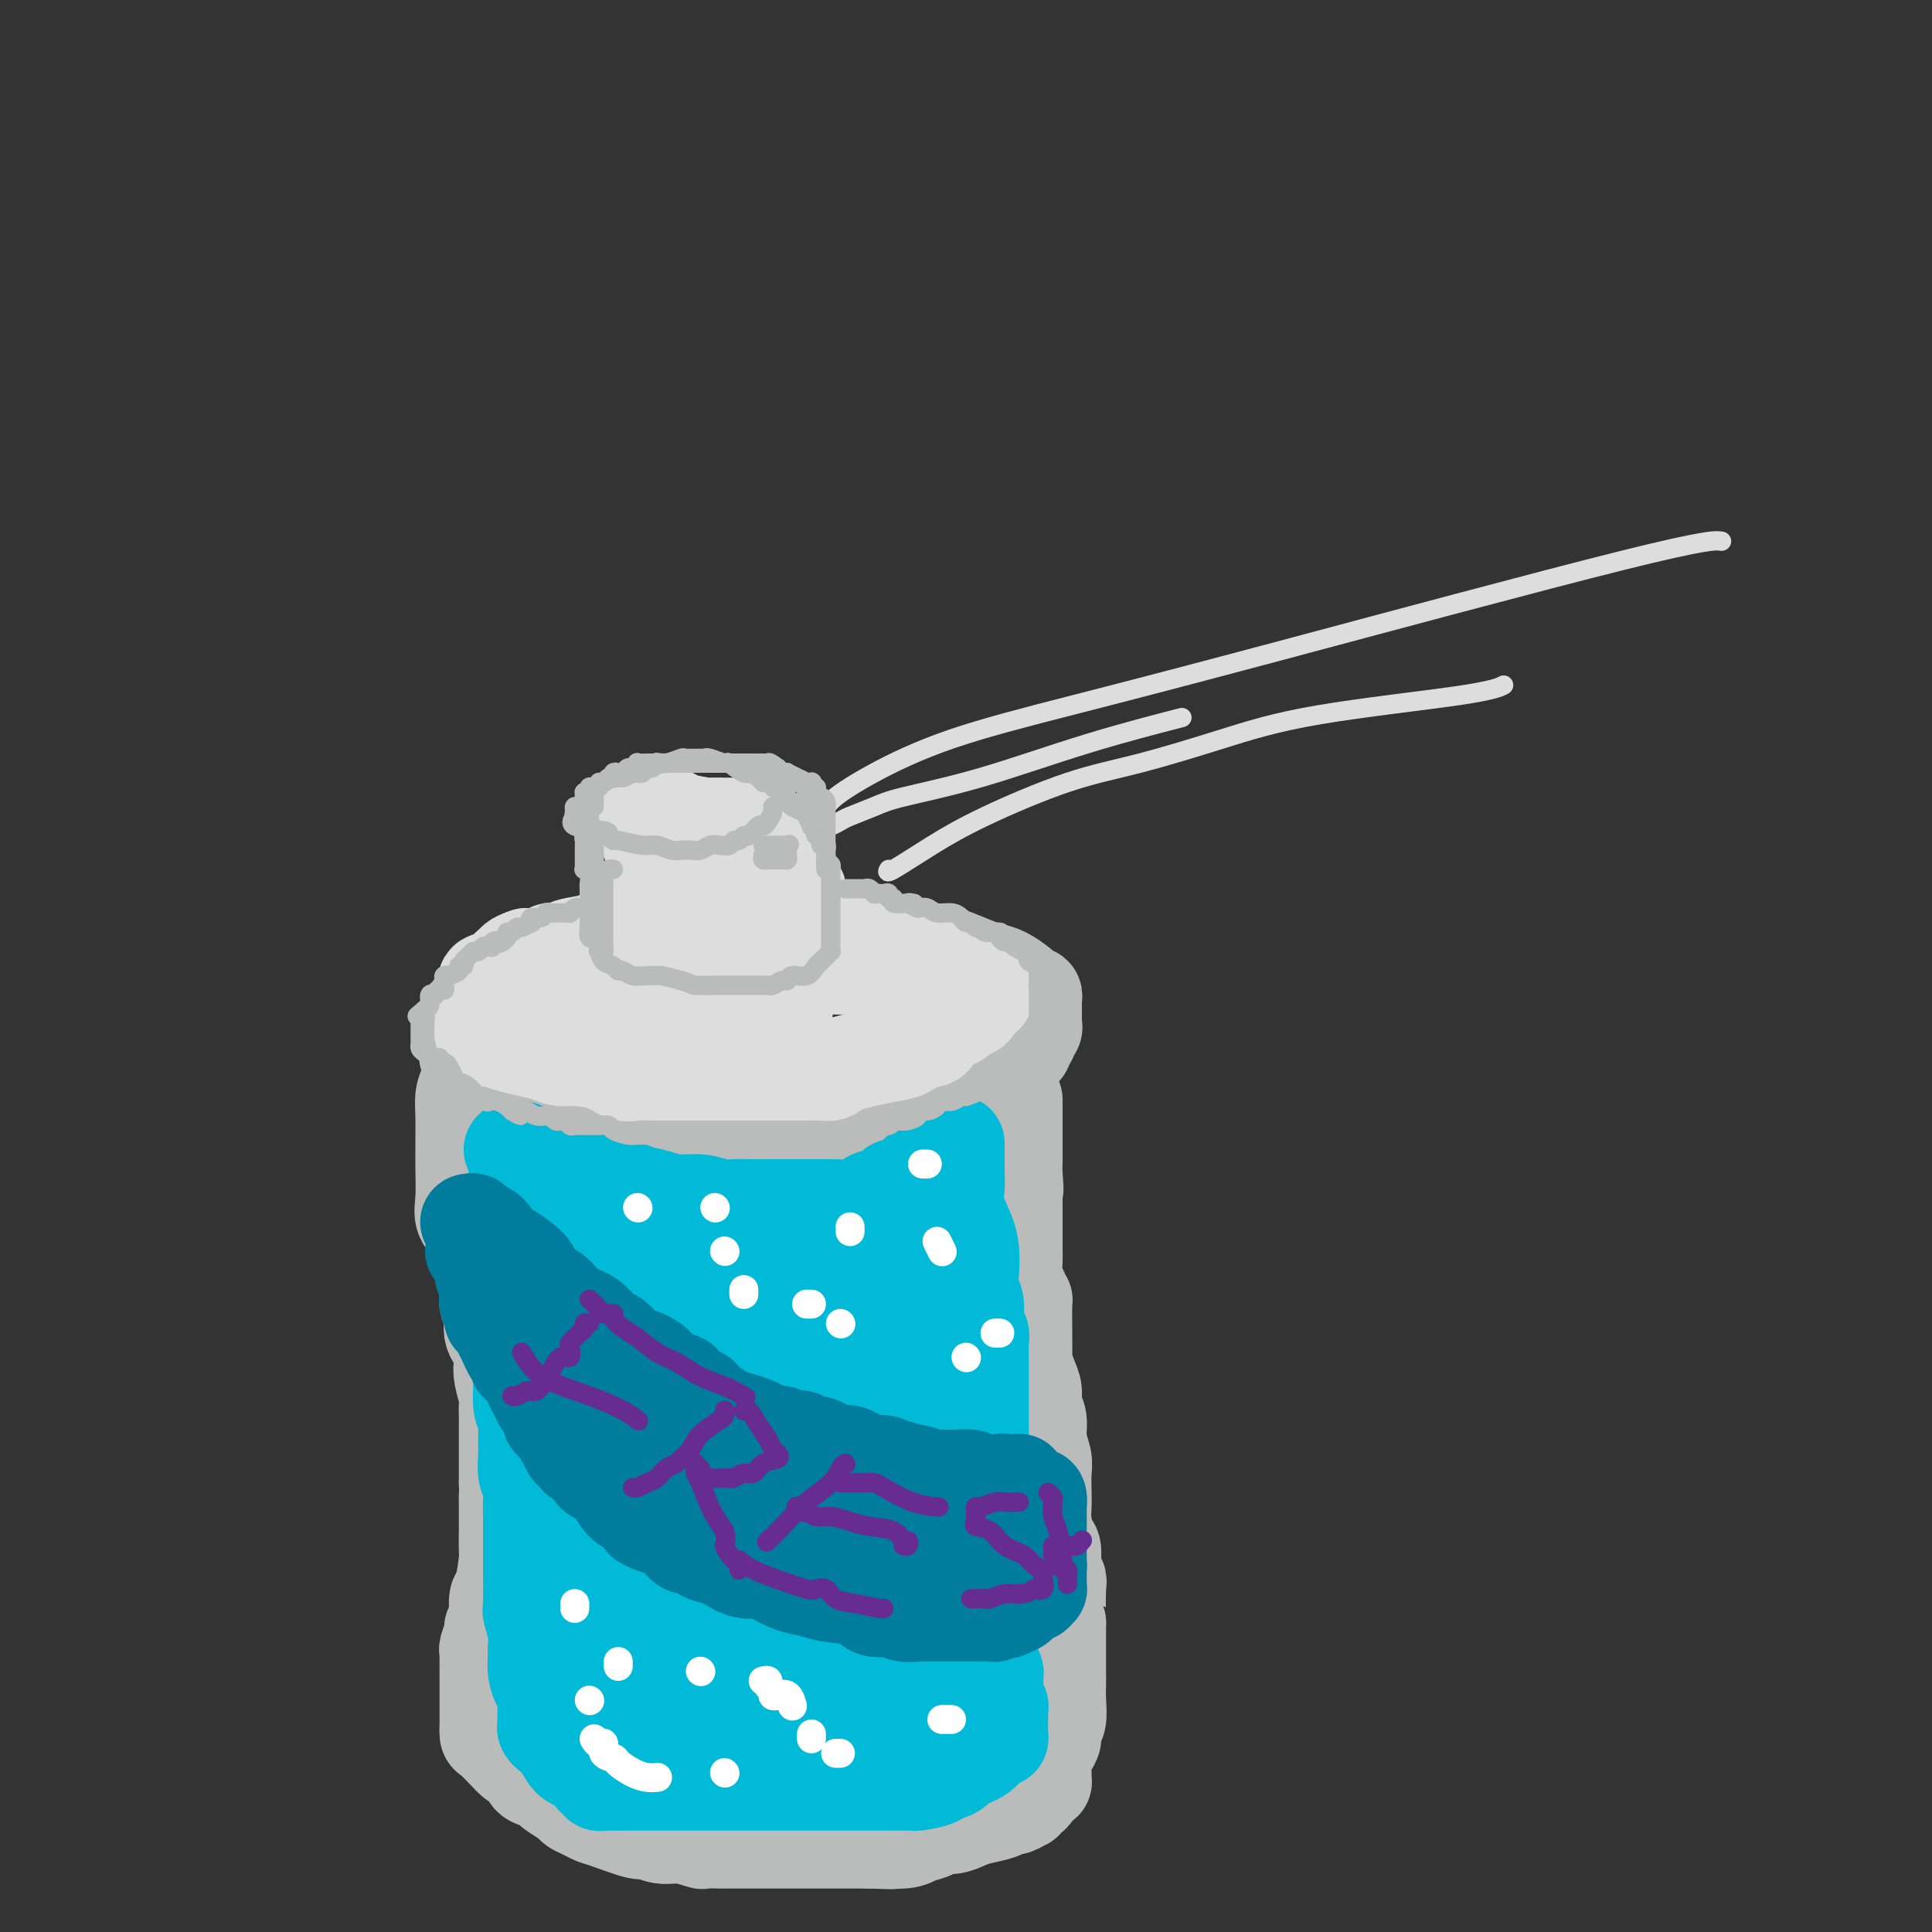 <svg viewBox='0 0 400 400' version='1.1' xmlns='http://www.w3.org/2000/svg' xmlns:xlink='http://www.w3.org/1999/xlink'><rect x="0" y="0" width="400" height="400" fill="#333333" stroke="none"/><g fill='none' stroke='rgb(186,187,187)' stroke-width='20' stroke-linecap='round' stroke-linejoin='round'><path d='M148,193c0.187,0.000 0.374,0.000 0,0c-0.374,-0.000 -1.308,-0.000 -2,0c-0.692,0.000 -1.141,0.000 -2,0c-0.859,-0.000 -2.128,-0.000 -3,0c-0.872,0.000 -1.347,0.000 -2,0c-0.653,-0.000 -1.485,-0.001 -2,0c-0.515,0.001 -0.715,0.004 -1,0c-0.285,-0.004 -0.657,-0.016 -1,0c-0.343,0.016 -0.659,0.061 -1,0c-0.341,-0.061 -0.709,-0.228 -1,0c-0.291,0.228 -0.506,0.850 -1,1c-0.494,0.150 -1.267,-0.171 -2,0c-0.733,0.171 -1.427,0.834 -2,1c-0.573,0.166 -1.027,-0.165 -1,0c0.027,0.165 0.533,0.828 0,1c-0.533,0.172 -2.105,-0.146 -3,0c-0.895,0.146 -1.111,0.756 -1,1c0.111,0.244 0.551,0.121 0,0c-0.551,-0.121 -2.092,-0.240 -3,0c-0.908,0.240 -1.184,0.837 -2,1c-0.816,0.163 -2.172,-0.110 -3,0c-0.828,0.110 -1.128,0.602 -2,1c-0.872,0.398 -2.316,0.700 -3,1c-0.684,0.300 -0.607,0.596 -1,1c-0.393,0.404 -1.257,0.917 -2,1c-0.743,0.083 -1.365,-0.263 -2,0c-0.635,0.263 -1.283,1.134 -2,2c-0.717,0.866 -1.501,1.727 -2,2c-0.499,0.273 -0.711,-0.042 -1,0c-0.289,0.042 -0.654,0.441 -1,1c-0.346,0.559 -0.673,1.280 -1,2'/><path d='M98,209c-2.569,1.897 -0.491,1.140 0,1c0.491,-0.140 -0.603,0.337 -1,1c-0.397,0.663 -0.095,1.511 0,2c0.095,0.489 -0.017,0.620 0,1c0.017,0.380 0.162,1.010 0,2c-0.162,0.990 -0.630,2.340 0,3c0.630,0.660 2.359,0.628 3,1c0.641,0.372 0.194,1.146 1,2c0.806,0.854 2.864,1.787 4,2c1.136,0.213 1.348,-0.295 2,0c0.652,0.295 1.742,1.392 3,2c1.258,0.608 2.685,0.726 4,1c1.315,0.274 2.519,0.704 4,1c1.481,0.296 3.238,0.457 5,1c1.762,0.543 3.530,1.466 6,2c2.470,0.534 5.644,0.679 8,1c2.356,0.321 3.894,0.818 5,1c1.106,0.182 1.779,0.049 3,0c1.221,-0.049 2.990,-0.012 4,0c1.010,0.012 1.261,0.000 2,0c0.739,-0.000 1.965,0.011 3,0c1.035,-0.011 1.877,-0.045 3,0c1.123,0.045 2.525,0.171 4,0c1.475,-0.171 3.023,-0.637 5,-1c1.977,-0.363 4.385,-0.623 6,-1c1.615,-0.377 2.438,-0.872 4,-1c1.562,-0.128 3.862,0.110 5,0c1.138,-0.110 1.114,-0.568 2,-1c0.886,-0.432 2.682,-0.838 4,-1c1.318,-0.162 2.159,-0.081 3,0'/><path d='M190,228c4.790,-1.180 2.265,-1.630 2,-2c-0.265,-0.370 1.728,-0.662 3,-1c1.272,-0.338 1.821,-0.724 3,-1c1.179,-0.276 2.988,-0.442 4,-1c1.012,-0.558 1.228,-1.508 2,-2c0.772,-0.492 2.101,-0.527 3,-1c0.899,-0.473 1.369,-1.384 2,-2c0.631,-0.616 1.422,-0.939 2,-1c0.578,-0.061 0.943,0.138 1,0c0.057,-0.138 -0.195,-0.614 0,-1c0.195,-0.386 0.837,-0.682 1,-1c0.163,-0.318 -0.152,-0.659 0,-1c0.152,-0.341 0.773,-0.682 1,-1c0.227,-0.318 0.061,-0.614 0,-1c-0.061,-0.386 -0.017,-0.863 0,-1c0.017,-0.137 0.005,0.064 0,0c-0.005,-0.064 -0.004,-0.395 0,-1c0.004,-0.605 0.012,-1.486 0,-2c-0.012,-0.514 -0.043,-0.662 0,-1c0.043,-0.338 0.160,-0.868 0,-1c-0.160,-0.132 -0.599,0.133 -1,0c-0.401,-0.133 -0.766,-0.665 -1,-1c-0.234,-0.335 -0.337,-0.475 -1,-1c-0.663,-0.525 -1.885,-1.437 -3,-2c-1.115,-0.563 -2.124,-0.777 -3,-1c-0.876,-0.223 -1.620,-0.456 -3,-1c-1.380,-0.544 -3.395,-1.400 -5,-2c-1.605,-0.600 -2.801,-0.944 -4,-1c-1.199,-0.056 -2.400,0.177 -3,0c-0.600,-0.177 -0.600,-0.765 -1,-1c-0.400,-0.235 -1.200,-0.118 -2,0'/><path d='M187,196c-3.562,-0.825 -1.967,0.112 -2,0c-0.033,-0.112 -1.694,-1.274 -3,-2c-1.306,-0.726 -2.256,-1.018 -5,-1c-2.744,0.018 -7.282,0.345 -11,0c-3.718,-0.345 -6.616,-1.362 -9,-2c-2.384,-0.638 -4.252,-0.897 -5,-1c-0.748,-0.103 -0.374,-0.052 0,0'/><path d='M98,219c0.083,0.036 0.166,0.071 0,1c-0.166,0.929 -0.580,2.751 -1,4c-0.420,1.249 -0.845,1.924 -1,3c-0.155,1.076 -0.041,2.552 0,4c0.041,1.448 0.009,2.866 0,4c-0.009,1.134 0.004,1.982 0,3c-0.004,1.018 -0.026,2.204 0,4c0.026,1.796 0.101,4.202 0,6c-0.101,1.798 -0.377,2.988 0,4c0.377,1.012 1.406,1.847 2,3c0.594,1.153 0.752,2.625 1,4c0.248,1.375 0.586,2.654 1,4c0.414,1.346 0.903,2.758 1,4c0.097,1.242 -0.198,2.314 0,3c0.198,0.686 0.889,0.986 1,2c0.111,1.014 -0.359,2.740 0,4c0.359,1.260 1.546,2.052 2,3c0.454,0.948 0.174,2.050 0,3c-0.174,0.950 -0.243,1.746 0,3c0.243,1.254 0.797,2.964 1,4c0.203,1.036 0.054,1.397 0,2c-0.054,0.603 -0.015,1.447 0,2c0.015,0.553 0.004,0.815 0,1c-0.004,0.185 -0.001,0.292 0,1c0.001,0.708 0.000,2.016 0,3c-0.000,0.984 -0.000,1.643 0,2c0.000,0.357 0.000,0.413 0,1c-0.000,0.587 -0.000,1.704 0,2c0.000,0.296 0.000,-0.228 0,0c-0.000,0.228 -0.000,1.208 0,2c0.000,0.792 0.000,1.396 0,2'/><path d='M105,307c0.155,4.934 0.042,3.267 0,3c-0.042,-0.267 -0.014,0.864 0,2c0.014,1.136 0.014,2.277 0,4c-0.014,1.723 -0.042,4.029 0,5c0.042,0.971 0.155,0.609 0,2c-0.155,1.391 -0.576,4.537 -1,6c-0.424,1.463 -0.850,1.243 -1,2c-0.150,0.757 -0.025,2.491 0,3c0.025,0.509 -0.050,-0.207 0,0c0.050,0.207 0.224,1.337 0,2c-0.224,0.663 -0.845,0.859 -1,1c-0.155,0.141 0.154,0.227 0,1c-0.154,0.773 -0.773,2.235 -1,3c-0.227,0.765 -0.061,0.835 0,1c0.061,0.165 0.016,0.425 0,1c-0.016,0.575 -0.004,1.463 0,2c0.004,0.537 0.001,0.721 0,1c-0.001,0.279 -0.000,0.652 0,1c0.000,0.348 0.000,0.670 0,1c-0.000,0.330 -0.000,0.669 0,1c0.000,0.331 -0.000,0.656 0,1c0.000,0.344 0.000,0.707 0,1c-0.000,0.293 -0.000,0.517 0,1c0.000,0.483 0.001,1.227 0,2c-0.001,0.773 -0.004,1.577 0,2c0.004,0.423 0.015,0.467 0,1c-0.015,0.533 -0.056,1.555 0,2c0.056,0.445 0.207,0.312 1,1c0.793,0.688 2.226,2.197 3,3c0.774,0.803 0.887,0.902 1,1'/><path d='M106,364c1.437,1.427 2.530,1.495 3,2c0.470,0.505 0.319,1.449 1,2c0.681,0.551 2.195,0.711 3,1c0.805,0.289 0.901,0.707 1,1c0.099,0.293 0.201,0.460 1,1c0.799,0.540 2.297,1.453 3,2c0.703,0.547 0.612,0.729 1,1c0.388,0.271 1.254,0.632 2,1c0.746,0.368 1.371,0.744 2,1c0.629,0.256 1.262,0.393 3,1c1.738,0.607 4.582,1.683 6,2c1.418,0.317 1.410,-0.125 2,0c0.590,0.125 1.776,0.818 3,1c1.224,0.182 2.484,-0.147 4,0c1.516,0.147 3.288,0.772 4,1c0.712,0.228 0.365,0.061 1,0c0.635,-0.061 2.252,-0.016 3,0c0.748,0.016 0.627,0.004 1,0c0.373,-0.004 1.241,-0.001 2,0c0.759,0.001 1.411,0.000 2,0c0.589,-0.000 1.117,-0.000 2,0c0.883,0.000 2.122,0.000 3,0c0.878,-0.000 1.394,-0.000 2,0c0.606,0.000 1.301,0.000 2,0c0.699,-0.000 1.400,-0.000 2,0c0.600,0.000 1.097,0.000 2,0c0.903,-0.000 2.211,-0.000 3,0c0.789,0.000 1.059,0.000 2,0c0.941,-0.000 2.555,-0.000 4,0c1.445,0.000 2.723,0.000 4,0'/><path d='M180,381c7.899,0.296 3.645,0.037 3,0c-0.645,-0.037 2.319,0.149 4,0c1.681,-0.149 2.078,-0.631 3,-1c0.922,-0.369 2.370,-0.624 3,-1c0.630,-0.376 0.441,-0.874 1,-1c0.559,-0.126 1.866,0.120 3,0c1.134,-0.120 2.095,-0.605 3,-1c0.905,-0.395 1.753,-0.698 3,-1c1.247,-0.302 2.894,-0.602 4,-1c1.106,-0.398 1.672,-0.895 2,-1c0.328,-0.105 0.416,0.180 1,0c0.584,-0.180 1.662,-0.827 2,-1c0.338,-0.173 -0.063,0.126 0,0c0.063,-0.126 0.591,-0.677 1,-1c0.409,-0.323 0.698,-0.420 1,-1c0.302,-0.580 0.616,-1.645 1,-2c0.384,-0.355 0.838,0.000 1,0c0.162,-0.000 0.033,-0.356 0,-1c-0.033,-0.644 0.028,-1.576 0,-2c-0.028,-0.424 -0.147,-0.338 0,-1c0.147,-0.662 0.561,-2.070 1,-3c0.439,-0.930 0.902,-1.380 1,-2c0.098,-0.620 -0.170,-1.410 0,-2c0.170,-0.590 0.778,-0.981 1,-2c0.222,-1.019 0.060,-2.667 0,-4c-0.060,-1.333 -0.016,-2.353 0,-3c0.016,-0.647 0.004,-0.922 0,-2c-0.004,-1.078 -0.001,-2.959 0,-4c0.001,-1.041 0.000,-1.242 0,-2c-0.000,-0.758 -0.000,-2.074 0,-3c0.000,-0.926 0.000,-1.463 0,-2'/><path d='M219,336c0.159,-3.581 0.058,-1.534 0,-2c-0.058,-0.466 -0.071,-3.446 0,-5c0.071,-1.554 0.225,-1.683 0,-2c-0.225,-0.317 -0.831,-0.822 -1,-2c-0.169,-1.178 0.098,-3.027 0,-4c-0.098,-0.973 -0.563,-1.068 -1,-2c-0.437,-0.932 -0.848,-2.699 -1,-4c-0.152,-1.301 -0.045,-2.136 0,-3c0.045,-0.864 0.027,-1.757 0,-3c-0.027,-1.243 -0.064,-2.836 0,-4c0.064,-1.164 0.228,-1.901 0,-3c-0.228,-1.099 -0.848,-2.562 -1,-4c-0.152,-1.438 0.166,-2.852 0,-4c-0.166,-1.148 -0.815,-2.031 -1,-3c-0.185,-0.969 0.094,-2.025 0,-3c-0.094,-0.975 -0.561,-1.868 -1,-3c-0.439,-1.132 -0.850,-2.504 -1,-3c-0.150,-0.496 -0.039,-0.118 0,-1c0.039,-0.882 0.008,-3.026 0,-4c-0.008,-0.974 0.008,-0.777 0,-2c-0.008,-1.223 -0.041,-3.864 0,-5c0.041,-1.136 0.154,-0.766 0,-1c-0.154,-0.234 -0.577,-1.073 -1,-2c-0.423,-0.927 -0.845,-1.943 -1,-3c-0.155,-1.057 -0.041,-2.156 0,-3c0.041,-0.844 0.011,-1.433 0,-2c-0.011,-0.567 -0.003,-1.113 0,-2c0.003,-0.887 0.001,-2.114 0,-3c-0.001,-0.886 -0.000,-1.431 0,-2c0.000,-0.569 0.000,-1.163 0,-2c-0.000,-0.837 -0.000,-1.919 0,-3'/><path d='M210,247c-1.392,-14.126 -0.373,-4.940 0,-2c0.373,2.940 0.100,-0.367 0,-2c-0.100,-1.633 -0.027,-1.593 0,-2c0.027,-0.407 0.007,-1.262 0,-2c-0.007,-0.738 -0.002,-1.358 0,-2c0.002,-0.642 0.001,-1.308 0,-2c-0.001,-0.692 -0.000,-1.412 0,-2c0.000,-0.588 0.000,-1.043 0,-2c-0.000,-0.957 -0.000,-2.416 0,-3c0.000,-0.584 0.000,-0.292 0,0'/></g>
<g fill='none' stroke='rgb(0,186,216)' stroke-width='20' stroke-linecap='round' stroke-linejoin='round'><path d='M106,238c0.346,0.018 0.693,0.036 1,0c0.307,-0.036 0.575,-0.127 1,0c0.425,0.127 1.009,0.473 2,1c0.991,0.527 2.390,1.237 4,2c1.610,0.763 3.430,1.581 5,2c1.570,0.419 2.888,0.441 4,1c1.112,0.559 2.018,1.656 3,2c0.982,0.344 2.040,-0.067 3,0c0.960,0.067 1.821,0.610 3,1c1.179,0.390 2.674,0.626 4,1c1.326,0.374 2.482,0.885 4,1c1.518,0.115 3.396,-0.165 5,0c1.604,0.165 2.932,0.776 4,1c1.068,0.224 1.874,0.060 3,0c1.126,-0.060 2.570,-0.016 4,0c1.430,0.016 2.844,0.004 4,0c1.156,-0.004 2.052,-0.001 3,0c0.948,0.001 1.947,0.001 3,0c1.053,-0.001 2.158,-0.003 3,0c0.842,0.003 1.419,0.011 2,0c0.581,-0.011 1.166,-0.039 2,0c0.834,0.039 1.916,0.147 3,0c1.084,-0.147 2.170,-0.547 3,-1c0.830,-0.453 1.402,-0.959 2,-1c0.598,-0.041 1.220,0.383 2,0c0.780,-0.383 1.718,-1.573 2,-2c0.282,-0.427 -0.093,-0.089 0,0c0.093,0.089 0.654,-0.069 1,0c0.346,0.069 0.478,0.365 1,0c0.522,-0.365 1.435,-1.390 2,-2c0.565,-0.610 0.783,-0.805 1,-1'/><path d='M190,243c2.400,-1.089 1.400,-0.311 1,0c-0.400,0.311 -0.200,0.156 0,0'/><path d='M198,237c-0.001,-0.267 -0.002,-0.534 0,0c0.002,0.534 0.007,1.868 0,3c-0.007,1.132 -0.026,2.063 0,3c0.026,0.937 0.098,1.881 0,3c-0.098,1.119 -0.367,2.414 0,4c0.367,1.586 1.370,3.462 2,5c0.630,1.538 0.886,2.737 1,4c0.114,1.263 0.087,2.590 0,4c-0.087,1.410 -0.234,2.905 0,4c0.234,1.095 0.847,1.792 1,3c0.153,1.208 -0.155,2.929 0,4c0.155,1.071 0.774,1.492 1,2c0.226,0.508 0.061,1.104 0,2c-0.061,0.896 -0.016,2.092 0,3c0.016,0.908 0.004,1.528 0,3c-0.004,1.472 -0.001,3.797 0,5c0.001,1.203 0.000,1.285 0,2c-0.000,0.715 -0.000,2.063 0,3c0.000,0.937 0.000,1.461 0,2c-0.000,0.539 -0.000,1.092 0,2c0.000,0.908 0.000,2.171 0,3c-0.000,0.829 -0.000,1.223 0,2c0.000,0.777 0.000,1.937 0,3c-0.000,1.063 -0.000,2.030 0,3c0.000,0.970 0.000,1.945 0,3c-0.000,1.055 -0.000,2.192 0,3c0.000,0.808 0.000,1.289 0,2c-0.000,0.711 -0.000,1.653 0,3c0.000,1.347 0.000,3.099 0,4c-0.000,0.901 -0.000,0.950 0,1'/><path d='M203,325c0.016,7.946 0.056,4.313 0,3c-0.056,-1.313 -0.207,-0.304 0,1c0.207,1.304 0.773,2.903 1,4c0.227,1.097 0.114,1.694 0,2c-0.114,0.306 -0.228,0.322 0,1c0.228,0.678 0.797,2.016 1,3c0.203,0.984 0.040,1.612 0,2c-0.040,0.388 0.042,0.536 0,1c-0.042,0.464 -0.207,1.245 0,2c0.207,0.755 0.787,1.483 1,2c0.213,0.517 0.061,0.821 0,1c-0.061,0.179 -0.030,0.233 0,1c0.030,0.767 0.061,2.247 0,3c-0.061,0.753 -0.212,0.780 0,1c0.212,0.220 0.789,0.633 1,1c0.211,0.367 0.057,0.689 0,1c-0.057,0.311 -0.015,0.612 0,1c0.015,0.388 0.005,0.864 0,1c-0.005,0.136 -0.004,-0.070 0,0c0.004,0.070 0.012,0.414 0,1c-0.012,0.586 -0.045,1.414 0,2c0.045,0.586 0.168,0.930 0,1c-0.168,0.070 -0.626,-0.135 -1,0c-0.374,0.135 -0.663,0.609 -1,1c-0.337,0.391 -0.723,0.700 -1,1c-0.277,0.300 -0.444,0.591 -1,1c-0.556,0.409 -1.499,0.934 -2,1c-0.501,0.066 -0.558,-0.328 -1,0c-0.442,0.328 -1.269,1.380 -2,2c-0.731,0.620 -1.365,0.810 -2,1'/><path d='M196,367c-2.217,1.038 -2.259,0.135 -2,0c0.259,-0.135 0.819,0.500 0,1c-0.819,0.500 -3.019,0.866 -4,1c-0.981,0.134 -0.745,0.036 -1,0c-0.255,-0.036 -1.002,-0.010 -2,0c-0.998,0.010 -2.247,0.003 -3,0c-0.753,-0.003 -1.009,-0.001 -2,0c-0.991,0.001 -2.716,0.000 -4,0c-1.284,-0.000 -2.128,-0.000 -3,0c-0.872,0.000 -1.772,0.000 -3,0c-1.228,-0.000 -2.783,-0.000 -4,0c-1.217,0.000 -2.095,0.000 -3,0c-0.905,-0.000 -1.836,-0.000 -3,0c-1.164,0.000 -2.562,0.000 -4,0c-1.438,-0.000 -2.917,-0.000 -4,0c-1.083,0.000 -1.770,0.000 -3,0c-1.230,-0.000 -3.003,-0.000 -4,0c-0.997,0.000 -1.219,0.000 -2,0c-0.781,-0.000 -2.122,-0.000 -3,0c-0.878,0.000 -1.293,0.000 -2,0c-0.707,-0.000 -1.705,-0.000 -3,0c-1.295,0.000 -2.887,0.001 -4,0c-1.113,-0.001 -1.747,-0.004 -3,0c-1.253,0.004 -3.124,0.016 -4,0c-0.876,-0.016 -0.757,-0.061 -1,0c-0.243,0.061 -0.849,0.227 -1,0c-0.151,-0.227 0.153,-0.848 0,-1c-0.153,-0.152 -0.763,0.165 -1,0c-0.237,-0.165 -0.102,-0.814 0,-1c0.102,-0.186 0.172,0.090 0,0c-0.172,-0.090 -0.586,-0.545 -1,-1'/><path d='M122,366c-0.974,-0.670 -1.409,-0.844 -2,-1c-0.591,-0.156 -1.339,-0.293 -2,-1c-0.661,-0.707 -1.235,-1.982 -2,-3c-0.765,-1.018 -1.722,-1.778 -2,-2c-0.278,-0.222 0.121,0.093 0,0c-0.121,-0.093 -0.764,-0.595 -1,-1c-0.236,-0.405 -0.066,-0.712 0,-1c0.066,-0.288 0.028,-0.555 0,-1c-0.028,-0.445 -0.046,-1.068 0,-2c0.046,-0.932 0.156,-2.175 0,-3c-0.156,-0.825 -0.577,-1.234 -1,-2c-0.423,-0.766 -0.849,-1.891 -1,-3c-0.151,-1.109 -0.026,-2.204 0,-3c0.026,-0.796 -0.046,-1.293 0,-2c0.046,-0.707 0.208,-1.624 0,-3c-0.208,-1.376 -0.788,-3.211 -1,-4c-0.212,-0.789 -0.057,-0.532 0,-2c0.057,-1.468 0.015,-4.661 0,-7c-0.015,-2.339 -0.003,-3.823 0,-5c0.003,-1.177 -0.003,-2.047 0,-3c0.003,-0.953 0.015,-1.990 0,-3c-0.015,-1.010 -0.057,-1.992 0,-3c0.057,-1.008 0.212,-2.041 0,-3c-0.212,-0.959 -0.793,-1.844 -1,-3c-0.207,-1.156 -0.041,-2.583 0,-4c0.041,-1.417 -0.041,-2.822 0,-4c0.041,-1.178 0.207,-2.128 0,-3c-0.207,-0.872 -0.788,-1.667 -1,-3c-0.212,-1.333 -0.057,-3.205 0,-5c0.057,-1.795 0.016,-3.513 0,-5c-0.016,-1.487 -0.008,-2.744 0,-4'/><path d='M108,277c-0.464,-11.295 -0.124,-5.033 0,-3c0.124,2.033 0.033,-0.163 0,-2c-0.033,-1.837 -0.009,-3.316 0,-4c0.009,-0.684 0.002,-0.573 0,-1c-0.002,-0.427 -0.001,-1.393 0,-2c0.001,-0.607 0.000,-0.854 0,-2c-0.000,-1.146 -0.000,-3.189 0,-4c0.000,-0.811 0.001,-0.390 0,-1c-0.001,-0.610 -0.004,-2.251 0,-3c0.004,-0.749 0.015,-0.606 0,-1c-0.015,-0.394 -0.057,-1.324 0,-2c0.057,-0.676 0.211,-1.098 0,-2c-0.211,-0.902 -0.789,-2.284 -1,-3c-0.211,-0.716 -0.057,-0.766 0,-1c0.057,-0.234 0.015,-0.650 0,-1c-0.015,-0.350 -0.004,-0.633 0,-1c0.004,-0.367 0.001,-0.819 0,-1c-0.001,-0.181 -0.001,-0.090 0,0'/><path d='M107,247c0.749,2.518 1.497,5.035 2,7c0.503,1.965 0.760,3.376 1,5c0.240,1.624 0.461,3.461 1,5c0.539,1.539 1.394,2.781 2,4c0.606,1.219 0.964,2.414 1,4c0.036,1.586 -0.249,3.561 0,5c0.249,1.439 1.034,2.341 2,5c0.966,2.659 2.114,7.076 3,10c0.886,2.924 1.510,4.355 2,6c0.490,1.645 0.848,3.505 1,5c0.152,1.495 0.100,2.625 0,4c-0.100,1.375 -0.246,2.995 0,5c0.246,2.005 0.884,4.395 1,7c0.116,2.605 -0.291,5.426 0,9c0.291,3.574 1.279,7.901 2,11c0.721,3.099 1.175,4.970 2,7c0.825,2.030 2.022,4.219 3,6c0.978,1.781 1.736,3.154 2,4c0.264,0.846 0.035,1.164 0,2c-0.035,0.836 0.124,2.191 0,3c-0.124,0.809 -0.531,1.072 0,1c0.531,-0.072 1.999,-0.478 3,-2c1.001,-1.522 1.536,-4.159 2,-6c0.464,-1.841 0.857,-2.884 1,-4c0.143,-1.116 0.036,-2.305 0,-4c-0.036,-1.695 0.001,-3.898 0,-6c-0.001,-2.102 -0.039,-4.104 0,-7c0.039,-2.896 0.154,-6.684 0,-10c-0.154,-3.316 -0.577,-6.158 -1,-9'/><path d='M137,314c-0.775,-8.016 -2.213,-10.057 -3,-12c-0.787,-1.943 -0.922,-3.787 -2,-7c-1.078,-3.213 -3.098,-7.795 -4,-10c-0.902,-2.205 -0.686,-2.032 -1,-4c-0.314,-1.968 -1.157,-6.076 -2,-9c-0.843,-2.924 -1.687,-4.662 -2,-6c-0.313,-1.338 -0.095,-2.275 0,-3c0.095,-0.725 0.067,-1.237 0,-2c-0.067,-0.763 -0.171,-1.777 0,-2c0.171,-0.223 0.619,0.347 1,0c0.381,-0.347 0.697,-1.609 1,-2c0.303,-0.391 0.594,0.090 1,0c0.406,-0.090 0.926,-0.750 1,-1c0.074,-0.250 -0.298,-0.090 0,0c0.298,0.090 1.265,0.109 2,0c0.735,-0.109 1.237,-0.345 2,0c0.763,0.345 1.787,1.270 3,2c1.213,0.730 2.617,1.266 4,3c1.383,1.734 2.746,4.666 4,7c1.254,2.334 2.399,4.071 3,6c0.601,1.929 0.657,4.052 1,7c0.343,2.948 0.974,6.721 1,9c0.026,2.279 -0.553,3.063 -1,5c-0.447,1.937 -0.761,5.028 -1,7c-0.239,1.972 -0.404,2.826 -1,5c-0.596,2.174 -1.625,5.668 -2,8c-0.375,2.332 -0.098,3.500 0,5c0.098,1.500 0.016,3.330 0,5c-0.016,1.670 0.034,3.180 0,5c-0.034,1.820 -0.153,3.948 0,6c0.153,2.052 0.576,4.026 1,6'/><path d='M143,342c-0.088,11.381 0.690,5.835 1,4c0.310,-1.835 0.150,0.042 0,1c-0.150,0.958 -0.291,0.995 0,1c0.291,0.005 1.016,-0.024 1,0c-0.016,0.024 -0.771,0.101 0,0c0.771,-0.101 3.068,-0.380 5,-1c1.932,-0.620 3.500,-1.580 5,-3c1.500,-1.420 2.933,-3.300 4,-5c1.067,-1.700 1.768,-3.221 2,-5c0.232,-1.779 -0.007,-3.818 0,-7c0.007,-3.182 0.259,-7.508 0,-11c-0.259,-3.492 -1.030,-6.150 -2,-9c-0.970,-2.850 -2.141,-5.893 -3,-9c-0.859,-3.107 -1.407,-6.279 -2,-9c-0.593,-2.721 -1.230,-4.993 -2,-8c-0.770,-3.007 -1.672,-6.749 -2,-9c-0.328,-2.251 -0.081,-3.010 0,-4c0.081,-0.990 -0.003,-2.212 0,-3c0.003,-0.788 0.095,-1.141 0,-2c-0.095,-0.859 -0.376,-2.225 0,-3c0.376,-0.775 1.410,-0.959 2,-1c0.590,-0.041 0.735,0.061 1,0c0.265,-0.061 0.648,-0.286 1,0c0.352,0.286 0.672,1.082 1,2c0.328,0.918 0.664,1.959 1,3'/><path d='M156,264c1.774,3.421 3.207,9.974 4,15c0.793,5.026 0.944,8.525 1,11c0.056,2.475 0.017,3.927 0,6c-0.017,2.073 -0.011,4.768 0,7c0.011,2.232 0.028,4.000 0,6c-0.028,2.000 -0.102,4.230 0,6c0.102,1.770 0.381,3.080 0,5c-0.381,1.920 -1.422,4.451 -2,7c-0.578,2.549 -0.691,5.115 -1,7c-0.309,1.885 -0.812,3.087 -1,4c-0.188,0.913 -0.060,1.537 0,3c0.060,1.463 0.051,3.765 0,5c-0.051,1.235 -0.146,1.402 0,2c0.146,0.598 0.531,1.626 1,2c0.469,0.374 1.021,0.092 2,0c0.979,-0.092 2.386,0.005 3,0c0.614,-0.005 0.435,-0.111 1,0c0.565,0.111 1.875,0.440 3,0c1.125,-0.440 2.066,-1.647 3,-3c0.934,-1.353 1.862,-2.850 3,-5c1.138,-2.150 2.487,-4.952 4,-8c1.513,-3.048 3.190,-6.343 4,-9c0.810,-2.657 0.753,-4.676 1,-9c0.247,-4.324 0.798,-10.954 1,-15c0.202,-4.046 0.054,-5.508 0,-8c-0.054,-2.492 -0.014,-6.013 0,-9c0.014,-2.987 0.004,-5.441 0,-8c-0.004,-2.559 -0.001,-5.222 0,-7c0.001,-1.778 0.000,-2.671 0,-4c-0.000,-1.329 -0.000,-3.094 0,-4c0.000,-0.906 0.000,-0.953 0,-1'/><path d='M183,260c0.263,-10.284 -0.080,-3.495 0,-1c0.080,2.495 0.581,0.697 1,2c0.419,1.303 0.754,5.706 1,9c0.246,3.294 0.403,5.479 1,8c0.597,2.521 1.634,5.380 2,8c0.366,2.620 0.060,5.003 0,7c-0.060,1.997 0.124,3.609 0,5c-0.124,1.391 -0.558,2.563 -1,5c-0.442,2.437 -0.893,6.141 -2,9c-1.107,2.859 -2.871,4.874 -4,7c-1.129,2.126 -1.624,4.363 -2,6c-0.376,1.637 -0.635,2.675 -1,4c-0.365,1.325 -0.837,2.936 -1,5c-0.163,2.064 -0.018,4.582 0,6c0.018,1.418 -0.090,1.735 0,2c0.090,0.265 0.378,0.477 1,1c0.622,0.523 1.578,1.355 2,2c0.422,0.645 0.308,1.102 1,2c0.692,0.898 2.188,2.238 3,3c0.812,0.762 0.939,0.947 1,1c0.061,0.053 0.055,-0.024 0,0c-0.055,0.024 -0.159,0.150 0,0c0.159,-0.150 0.579,-0.575 1,-1'/><path d='M186,350c2.022,-0.581 2.577,-7.034 3,-11c0.423,-3.966 0.715,-5.446 1,-10c0.285,-4.554 0.563,-12.183 0,-18c-0.563,-5.817 -1.968,-9.822 -3,-12c-1.032,-2.178 -1.690,-2.528 -2,-5c-0.310,-2.472 -0.272,-7.065 -1,-10c-0.728,-2.935 -2.222,-4.211 -3,-6c-0.778,-1.789 -0.840,-4.090 -1,-6c-0.160,-1.910 -0.419,-3.430 -1,-5c-0.581,-1.570 -1.483,-3.192 -2,-4c-0.517,-0.808 -0.649,-0.803 -1,-1c-0.351,-0.197 -0.920,-0.596 -1,-1c-0.080,-0.404 0.329,-0.814 0,-1c-0.329,-0.186 -1.397,-0.149 -2,0c-0.603,0.149 -0.743,0.408 -1,1c-0.257,0.592 -0.632,1.516 -1,4c-0.368,2.484 -0.730,6.526 -1,11c-0.270,4.474 -0.447,9.378 0,13c0.447,3.622 1.517,5.961 3,9c1.483,3.039 3.378,6.780 5,10c1.622,3.220 2.971,5.921 4,8c1.029,2.079 1.740,3.537 2,5c0.260,1.463 0.070,2.932 0,4c-0.070,1.068 -0.020,1.734 0,3c0.020,1.266 0.010,3.133 0,5'/><path d='M184,333c0.005,2.758 0.016,3.652 0,5c-0.016,1.348 -0.061,3.151 0,5c0.061,1.849 0.227,3.743 0,5c-0.227,1.257 -0.849,1.878 -1,3c-0.151,1.122 0.168,2.744 0,4c-0.168,1.256 -0.822,2.144 -1,3c-0.178,0.856 0.121,1.678 0,2c-0.121,0.322 -0.662,0.143 -1,0c-0.338,-0.143 -0.471,-0.249 -1,0c-0.529,0.249 -1.452,0.854 -2,1c-0.548,0.146 -0.719,-0.166 -1,0c-0.281,0.166 -0.671,0.810 -1,1c-0.329,0.190 -0.595,-0.075 -1,0c-0.405,0.075 -0.948,0.489 -3,0c-2.052,-0.489 -5.613,-1.882 -9,-3c-3.387,-1.118 -6.599,-1.961 -10,-3c-3.401,-1.039 -6.990,-2.275 -10,-3c-3.010,-0.725 -5.441,-0.940 -7,-1c-1.559,-0.060 -2.247,0.037 -3,0c-0.753,-0.037 -1.573,-0.206 -2,0c-0.427,0.206 -0.461,0.786 -1,1c-0.539,0.214 -1.583,0.061 -2,0c-0.417,-0.061 -0.209,-0.031 0,0'/></g>
<g fill='none' stroke='rgb(0,124,156)' stroke-width='20' stroke-linecap='round' stroke-linejoin='round'><path d='M97,253c0.500,-0.106 1.001,-0.212 1,0c-0.001,0.212 -0.502,0.743 0,1c0.502,0.257 2.007,0.242 3,1c0.993,0.758 1.472,2.290 2,3c0.528,0.710 1.103,0.598 2,1c0.897,0.402 2.115,1.319 3,2c0.885,0.681 1.437,1.126 2,2c0.563,0.874 1.138,2.178 2,3c0.862,0.822 2.012,1.161 3,2c0.988,0.839 1.813,2.179 3,3c1.187,0.821 2.737,1.123 4,2c1.263,0.877 2.241,2.330 3,3c0.759,0.670 1.300,0.556 2,1c0.700,0.444 1.558,1.445 2,2c0.442,0.555 0.468,0.663 1,1c0.532,0.337 1.569,0.901 2,1c0.431,0.099 0.256,-0.268 1,0c0.744,0.268 2.407,1.171 3,2c0.593,0.829 0.115,1.584 1,2c0.885,0.416 3.132,0.492 4,1c0.868,0.508 0.357,1.449 1,2c0.643,0.551 2.440,0.711 3,1c0.560,0.289 -0.117,0.707 0,1c0.117,0.293 1.029,0.460 2,1c0.971,0.540 2.003,1.454 3,2c0.997,0.546 1.961,0.724 3,1c1.039,0.276 2.154,0.650 3,1c0.846,0.350 1.423,0.675 2,1'/><path d='M158,296c5.360,2.797 4.262,1.289 4,1c-0.262,-0.289 0.314,0.640 1,1c0.686,0.360 1.484,0.152 2,0c0.516,-0.152 0.752,-0.247 1,0c0.248,0.247 0.508,0.837 1,1c0.492,0.163 1.216,-0.101 2,0c0.784,0.101 1.628,0.566 2,1c0.372,0.434 0.273,0.838 1,1c0.727,0.162 2.281,0.081 3,0c0.719,-0.081 0.603,-0.161 1,0c0.397,0.161 1.309,0.564 2,1c0.691,0.436 1.163,0.906 2,1c0.837,0.094 2.039,-0.186 3,0c0.961,0.186 1.679,0.838 2,1c0.321,0.162 0.243,-0.167 1,0c0.757,0.167 2.350,0.829 3,1c0.650,0.171 0.359,-0.150 1,0c0.641,0.150 2.215,0.773 3,1c0.785,0.227 0.780,0.060 1,0c0.220,-0.060 0.663,-0.012 1,0c0.337,0.012 0.566,-0.011 1,0c0.434,0.011 1.072,0.055 2,0c0.928,-0.055 2.146,-0.211 3,0c0.854,0.211 1.345,0.788 2,1c0.655,0.212 1.473,0.061 2,0c0.527,-0.061 0.764,-0.030 1,0'/><path d='M206,307c7.830,1.701 3.403,0.454 2,0c-1.403,-0.454 0.216,-0.116 1,0c0.784,0.116 0.732,0.010 1,0c0.268,-0.010 0.856,0.077 1,0c0.144,-0.077 -0.157,-0.319 0,0c0.157,0.319 0.773,1.199 1,2c0.227,0.801 0.065,1.524 0,2c-0.065,0.476 -0.031,0.706 0,1c0.031,0.294 0.061,0.652 0,1c-0.061,0.348 -0.214,0.685 0,1c0.214,0.315 0.793,0.609 1,1c0.207,0.391 0.041,0.878 0,1c-0.041,0.122 0.041,-0.123 0,0c-0.041,0.123 -0.207,0.613 0,1c0.207,0.387 0.788,0.671 1,1c0.212,0.329 0.057,0.704 0,1c-0.057,0.296 -0.016,0.513 0,1c0.016,0.487 0.008,1.243 0,2'/><path d='M214,322c0.536,2.400 0.876,1.900 1,2c0.124,0.100 0.033,0.800 0,1c-0.033,0.200 -0.009,-0.100 0,0c0.009,0.100 0.003,0.600 0,1c-0.003,0.400 -0.004,0.700 0,1c0.004,0.300 0.012,0.601 0,1c-0.012,0.399 -0.044,0.895 0,1c0.044,0.105 0.165,-0.183 0,0c-0.165,0.183 -0.617,0.837 -1,1c-0.383,0.163 -0.696,-0.163 -1,0c-0.304,0.163 -0.597,0.817 -1,1c-0.403,0.183 -0.916,-0.105 -1,0c-0.084,0.105 0.262,0.601 0,1c-0.262,0.399 -1.131,0.699 -2,1'/><path d='M209,333c-1.108,0.790 -0.878,0.264 -1,0c-0.122,-0.264 -0.595,-0.267 -1,0c-0.405,0.267 -0.741,0.804 -1,1c-0.259,0.196 -0.441,0.053 -1,0c-0.559,-0.053 -1.497,-0.014 -2,0c-0.503,0.014 -0.572,0.004 -1,0c-0.428,-0.004 -1.214,-0.001 -2,0c-0.786,0.001 -1.570,0.000 -2,0c-0.430,-0.000 -0.505,0.000 -1,0c-0.495,-0.000 -1.408,-0.000 -2,0c-0.592,0.000 -0.862,0.001 -1,0c-0.138,-0.001 -0.142,-0.005 -1,0c-0.858,0.005 -2.569,0.017 -3,0c-0.431,-0.017 0.418,-0.064 0,0c-0.418,0.064 -2.103,0.239 -3,0c-0.897,-0.239 -1.005,-0.890 -2,-1c-0.995,-0.110 -2.877,0.322 -4,0c-1.123,-0.322 -1.488,-1.399 -3,-2c-1.512,-0.601 -4.171,-0.726 -6,-1c-1.829,-0.274 -2.827,-0.699 -4,-1c-1.173,-0.301 -2.519,-0.480 -4,-1c-1.481,-0.520 -3.096,-1.382 -4,-2c-0.904,-0.618 -1.097,-0.991 -2,-1c-0.903,-0.009 -2.517,0.347 -4,0c-1.483,-0.347 -2.834,-1.398 -4,-2c-1.166,-0.602 -2.146,-0.756 -3,-1c-0.854,-0.244 -1.582,-0.579 -2,-1c-0.418,-0.421 -0.524,-0.927 -1,-1c-0.476,-0.073 -1.320,0.288 -2,0c-0.680,-0.288 -1.194,-1.225 -2,-2c-0.806,-0.775 -1.903,-1.387 -3,-2'/><path d='M137,316c-6.954,-2.540 -2.339,-0.390 -1,0c1.339,0.390 -0.597,-0.981 -2,-2c-1.403,-1.019 -2.273,-1.688 -3,-2c-0.727,-0.312 -1.312,-0.268 -2,-1c-0.688,-0.732 -1.479,-2.241 -2,-3c-0.521,-0.759 -0.773,-0.767 -1,-1c-0.227,-0.233 -0.428,-0.692 -1,-1c-0.572,-0.308 -1.516,-0.464 -2,-1c-0.484,-0.536 -0.508,-1.453 -1,-2c-0.492,-0.547 -1.452,-0.725 -2,-1c-0.548,-0.275 -0.686,-0.646 -1,-1c-0.314,-0.354 -0.805,-0.690 -1,-1c-0.195,-0.310 -0.093,-0.594 0,-1c0.093,-0.406 0.179,-0.935 0,-1c-0.179,-0.065 -0.623,0.335 -1,0c-0.377,-0.335 -0.689,-1.404 -1,-2c-0.311,-0.596 -0.622,-0.719 -1,-1c-0.378,-0.281 -0.822,-0.718 -1,-1c-0.178,-0.282 -0.089,-0.407 0,-1c0.089,-0.593 0.178,-1.654 0,-2c-0.178,-0.346 -0.622,0.022 -1,0c-0.378,-0.022 -0.688,-0.435 -1,-1c-0.312,-0.565 -0.626,-1.283 -1,-2c-0.374,-0.717 -0.808,-1.435 -1,-2c-0.192,-0.565 -0.142,-0.977 0,-1c0.142,-0.023 0.375,0.345 0,0c-0.375,-0.345 -1.358,-1.402 -2,-2c-0.642,-0.598 -0.942,-0.738 -1,-1c-0.058,-0.262 0.126,-0.646 0,-1c-0.126,-0.354 -0.563,-0.677 -1,-1'/><path d='M106,280c-2.172,-3.901 -1.103,-3.154 -1,-3c0.103,0.154 -0.761,-0.283 -1,-1c-0.239,-0.717 0.146,-1.712 0,-2c-0.146,-0.288 -0.823,0.130 -1,0c-0.177,-0.130 0.145,-0.807 0,-1c-0.145,-0.193 -0.757,0.100 -1,0c-0.243,-0.100 -0.117,-0.593 0,-1c0.117,-0.407 0.223,-0.729 0,-1c-0.223,-0.271 -0.777,-0.490 -1,-1c-0.223,-0.510 -0.116,-1.310 0,-2c0.116,-0.690 0.241,-1.271 0,-2c-0.241,-0.729 -0.848,-1.607 -1,-2c-0.152,-0.393 0.152,-0.301 0,-1c-0.152,-0.699 -0.759,-2.187 -1,-3c-0.241,-0.813 -0.116,-0.950 0,-1c0.116,-0.050 0.224,-0.014 0,0c-0.224,0.014 -0.778,0.004 -1,0c-0.222,-0.004 -0.111,-0.002 0,0'/><path d='M100,261c0.237,0.397 0.474,0.794 1,2c0.526,1.206 1.341,3.222 3,5c1.659,1.778 4.163,3.320 6,5c1.837,1.680 3.008,3.499 4,5c0.992,1.501 1.807,2.684 3,4c1.193,1.316 2.766,2.765 4,4c1.234,1.235 2.128,2.254 3,3c0.872,0.746 1.720,1.217 3,2c1.280,0.783 2.991,1.876 4,3c1.009,1.124 1.315,2.278 2,3c0.685,0.722 1.747,1.012 3,2c1.253,0.988 2.696,2.673 4,4c1.304,1.327 2.470,2.296 4,3c1.530,0.704 3.423,1.145 5,2c1.577,0.855 2.837,2.126 4,3c1.163,0.874 2.227,1.351 3,2c0.773,0.649 1.253,1.470 2,2c0.747,0.530 1.760,0.768 3,1c1.240,0.232 2.708,0.457 4,1c1.292,0.543 2.409,1.402 4,2c1.591,0.598 3.656,0.934 5,1c1.344,0.066 1.968,-0.137 2,0c0.032,0.137 -0.529,0.615 0,1c0.529,0.385 2.147,0.678 3,1c0.853,0.322 0.939,0.675 2,1c1.061,0.325 3.096,0.623 5,1c1.904,0.377 3.676,0.833 5,1c1.324,0.167 2.200,0.045 3,0c0.800,-0.045 1.523,-0.012 2,0c0.477,0.012 0.708,0.003 1,0c0.292,-0.003 0.646,-0.002 1,0'/><path d='M198,325c4.434,0.520 1.019,-1.180 0,-2c-1.019,-0.820 0.358,-0.758 1,-1c0.642,-0.242 0.550,-0.786 1,-1c0.450,-0.214 1.441,-0.096 2,0c0.559,0.096 0.686,0.170 1,0c0.314,-0.170 0.815,-0.584 1,-1c0.185,-0.416 0.053,-0.833 0,-1c-0.053,-0.167 -0.026,-0.083 0,0'/><path d='M214,310c0.423,-0.219 0.845,-0.439 1,0c0.155,0.439 0.041,1.536 0,2c-0.041,0.464 -0.011,0.295 0,1c0.011,0.705 0.003,2.283 0,3c-0.003,0.717 -0.001,0.572 0,1c0.001,0.428 0.000,1.429 0,2c-0.000,0.571 -0.000,0.714 0,1c0.000,0.286 0.000,0.716 0,1c-0.000,0.284 -0.000,0.423 0,1c0.000,0.577 0.000,1.594 0,2c-0.000,0.406 -0.000,0.203 0,0'/></g>
<g fill='none' stroke='rgb(255,255,255)' stroke-width='6' stroke-linecap='round' stroke-linejoin='round'><path d='M132,250c0.000,0.000 0.100,0.100 0.1,0.1'/><path d='M148,250c0.000,0.000 0.100,0.100 0.1,0.1'/><path d='M150,259c0.000,0.000 0.100,0.100 0.1,0.1'/><path d='M154,267c0.000,0.417 0.000,0.833 0,1c0.000,0.167 0.000,0.083 0,0'/><path d='M167,270c0.417,0.000 0.833,0.000 1,0c0.167,0.000 0.083,0.000 0,0'/><path d='M176,255c0.000,-0.417 0.000,-0.833 0,-1c0.000,-0.167 0.000,-0.083 0,0'/><path d='M191,241c0.417,0.000 0.833,0.000 1,0c0.167,0.000 0.083,0.000 0,0'/><path d='M194,257c0.417,0.833 0.833,1.667 1,2c0.167,0.333 0.083,0.167 0,0'/><path d='M206,276c0.417,0.000 0.833,0.000 1,0c0.167,0.000 0.083,0.000 0,0'/><path d='M200,281c0.000,0.000 0.100,0.100 0.1,0.1'/><path d='M174,274c0.000,0.000 0.100,0.100 0.1,0.1'/><path d='M119,332c0.000,0.417 0.000,0.833 0,1c0.000,0.167 0.000,0.083 0,0'/><path d='M128,344c0.000,0.417 0.000,0.833 0,1c0.000,0.167 0.000,0.083 0,0'/><path d='M122,352c0.000,0.000 0.100,0.100 0.1,0.1'/><path d='M123,360c0.294,0.476 0.588,0.953 1,1c0.412,0.047 0.942,-0.335 1,0c0.058,0.335 -0.357,1.386 0,2c0.357,0.614 1.487,0.792 2,1c0.513,0.208 0.411,0.448 1,1c0.589,0.552 1.871,1.416 3,2c1.129,0.584 2.107,0.889 3,1c0.893,0.111 1.702,0.030 2,0c0.298,-0.030 0.085,-0.009 0,0c-0.085,0.009 -0.043,0.004 0,0'/><path d='M150,367c0.000,0.000 0.100,0.100 0.1,0.1'/><path d='M145,346c0.000,0.000 0.100,0.100 0.1,0.1'/><path d='M158,348c0.454,-0.091 0.908,-0.181 1,0c0.092,0.181 -0.179,0.635 0,1c0.179,0.365 0.808,0.641 1,1c0.192,0.359 -0.054,0.801 0,1c0.054,0.199 0.406,0.157 1,0c0.594,-0.157 1.429,-0.427 2,0c0.571,0.427 0.877,1.551 1,2c0.123,0.449 0.061,0.225 0,0'/><path d='M168,359c0.000,0.422 0.000,0.844 0,1c0.000,0.156 0.000,0.044 0,0c0.000,-0.044 0.000,-0.022 0,0'/><path d='M173,363c0.417,0.000 0.833,0.000 1,0c0.167,0.000 0.083,0.000 0,0'/><path d='M195,356c0.311,0.000 0.622,0.000 1,0c0.378,0.000 0.822,0.000 1,0c0.178,-0.000 0.089,0.000 0,0'/></g>
<g fill='none' stroke='rgb(103,44,145)' stroke-width='4' stroke-linecap='round' stroke-linejoin='round'><path d='M122,274c-0.447,-0.089 -0.894,-0.178 -1,0c-0.106,0.178 0.129,0.624 0,1c-0.129,0.376 -0.621,0.683 -1,1c-0.379,0.317 -0.643,0.643 -1,1c-0.357,0.357 -0.805,0.745 -1,1c-0.195,0.255 -0.136,0.376 0,1c0.136,0.624 0.349,1.750 0,2c-0.349,0.250 -1.260,-0.378 -2,0c-0.740,0.378 -1.311,1.760 -2,3c-0.689,1.240 -1.498,2.336 -2,3c-0.502,0.664 -0.699,0.896 -1,1c-0.301,0.104 -0.708,0.080 -1,0c-0.292,-0.080 -0.470,-0.217 -1,0c-0.530,0.217 -1.412,0.789 -2,1c-0.588,0.211 -0.882,0.060 -1,0c-0.118,-0.060 -0.059,-0.030 0,0'/><path d='M122,269c0.796,0.728 1.592,1.455 2,2c0.408,0.545 0.429,0.907 1,1c0.571,0.093 1.692,-0.084 2,0c0.308,0.084 -0.197,0.430 0,1c0.197,0.570 1.097,1.364 2,2c0.903,0.636 1.808,1.115 3,2c1.192,0.885 2.670,2.178 4,3c1.330,0.822 2.511,1.173 4,2c1.489,0.827 3.286,2.129 5,3c1.714,0.871 3.346,1.311 5,2c1.654,0.689 3.330,1.625 4,2c0.670,0.375 0.335,0.187 0,0'/><path d='M108,280c0.585,0.999 1.169,1.998 2,3c0.831,1.002 1.908,2.006 4,3c2.092,0.994 5.200,1.978 8,3c2.800,1.022 5.292,2.083 7,3c1.708,0.917 2.631,1.691 3,2c0.369,0.309 0.185,0.155 0,0'/><path d='M150,292c0.004,0.380 0.008,0.760 0,1c-0.008,0.240 -0.029,0.341 -1,1c-0.971,0.659 -2.893,1.877 -4,3c-1.107,1.123 -1.399,2.150 -2,3c-0.601,0.850 -1.512,1.523 -2,2c-0.488,0.477 -0.554,0.759 -1,1c-0.446,0.241 -1.272,0.443 -2,1c-0.728,0.557 -1.358,1.470 -2,2c-0.642,0.530 -1.296,0.678 -2,1c-0.704,0.322 -1.459,0.817 -2,1c-0.541,0.183 -0.869,0.052 -1,0c-0.131,-0.052 -0.066,-0.026 0,0'/><path d='M154,292c-0.067,0.071 -0.134,0.141 0,0c0.134,-0.141 0.470,-0.494 1,0c0.530,0.494 1.255,1.834 2,3c0.745,1.166 1.510,2.156 2,3c0.490,0.844 0.703,1.540 1,2c0.297,0.460 0.676,0.682 1,1c0.324,0.318 0.592,0.730 0,1c-0.592,0.270 -2.043,0.398 -3,1c-0.957,0.602 -1.421,1.678 -2,2c-0.579,0.322 -1.275,-0.109 -2,0c-0.725,0.109 -1.480,0.759 -2,1c-0.520,0.241 -0.804,0.075 -1,0c-0.196,-0.075 -0.305,-0.057 -1,0c-0.695,0.057 -1.976,0.153 -3,0c-1.024,-0.153 -1.792,-0.556 -2,-1c-0.208,-0.444 0.143,-0.928 0,-1c-0.143,-0.072 -0.779,0.269 -1,0c-0.221,-0.269 -0.026,-1.147 0,-1c0.026,0.147 -0.117,1.318 0,2c0.117,0.682 0.493,0.876 1,2c0.507,1.124 1.145,3.178 2,5c0.855,1.822 1.928,3.411 3,5'/><path d='M150,317c0.668,2.505 -0.161,2.269 0,3c0.161,0.731 1.311,2.431 2,3c0.689,0.569 0.917,0.008 1,0c0.083,-0.008 0.022,0.536 0,1c-0.022,0.464 -0.006,0.847 0,1c0.006,0.153 0.003,0.077 0,0'/><path d='M175,303c0.000,0.000 0.100,0.100 0.1,0.1'/><path d='M175,303c-0.314,0.170 -0.627,0.340 -1,1c-0.373,0.660 -0.804,1.809 -2,3c-1.196,1.191 -3.156,2.422 -5,4c-1.844,1.578 -3.574,3.502 -5,5c-1.426,1.498 -2.550,2.571 -3,3c-0.450,0.429 -0.225,0.215 0,0'/><path d='M174,307c0.327,-0.000 0.655,-0.000 1,0c0.345,0.000 0.708,0.001 1,0c0.292,-0.001 0.512,-0.004 1,0c0.488,0.004 1.242,0.015 2,0c0.758,-0.015 1.520,-0.057 2,0c0.480,0.057 0.678,0.211 2,1c1.322,0.789 3.767,2.211 6,3c2.233,0.789 4.255,0.943 5,1c0.745,0.057 0.213,0.016 0,0c-0.213,-0.016 -0.106,-0.008 0,0'/><path d='M165,312c-0.095,-0.122 -0.189,-0.244 0,0c0.189,0.244 0.662,0.853 1,1c0.338,0.147 0.542,-0.167 1,0c0.458,0.167 1.169,0.817 2,1c0.831,0.183 1.781,-0.101 3,0c1.219,0.101 2.708,0.586 4,1c1.292,0.414 2.386,0.756 4,1c1.614,0.244 3.749,0.391 5,1c1.251,0.609 1.617,1.680 2,2c0.383,0.320 0.783,-0.110 1,0c0.217,0.110 0.251,0.760 0,1c-0.251,0.240 -0.786,0.068 -1,0c-0.214,-0.068 -0.107,-0.034 0,0'/><path d='M153,323c0.871,0.678 1.742,1.357 3,2c1.258,0.643 2.902,1.251 5,2c2.098,0.749 4.649,1.639 6,2c1.351,0.361 1.500,0.191 2,0c0.500,-0.191 1.349,-0.405 2,0c0.651,0.405 1.103,1.429 2,2c0.897,0.571 2.241,0.689 4,1c1.759,0.311 3.935,0.814 5,1c1.065,0.186 1.019,0.053 1,0c-0.019,-0.053 -0.009,-0.027 0,0'/><path d='M211,311c-0.235,-0.009 -0.469,-0.017 -1,0c-0.531,0.017 -1.358,0.060 -2,0c-0.642,-0.060 -1.101,-0.223 -2,0c-0.899,0.223 -2.240,0.833 -3,1c-0.760,0.167 -0.938,-0.110 -1,0c-0.062,0.110 -0.007,0.605 0,1c0.007,0.395 -0.033,0.690 0,1c0.033,0.310 0.138,0.635 0,1c-0.138,0.365 -0.518,0.770 0,1c0.518,0.230 1.936,0.285 3,1c1.064,0.715 1.774,2.090 3,3c1.226,0.910 2.969,1.356 4,2c1.031,0.644 1.349,1.486 2,2c0.651,0.514 1.633,0.698 2,1c0.367,0.302 0.119,0.720 0,1c-0.119,0.280 -0.109,0.422 0,1c0.109,0.578 0.317,1.594 0,2c-0.317,0.406 -1.158,0.203 -2,0'/><path d='M214,329c-0.852,0.707 -1.984,0.974 -3,1c-1.016,0.026 -1.918,-0.189 -3,0c-1.082,0.189 -2.345,0.783 -3,1c-0.655,0.217 -0.701,0.058 -1,0c-0.299,-0.058 -0.851,-0.016 -1,0c-0.149,0.016 0.104,0.004 0,0c-0.104,-0.004 -0.567,-0.001 -1,0c-0.433,0.001 -0.838,0.000 -1,0c-0.162,-0.000 -0.081,-0.000 0,0'/><path d='M217,309c0.417,0.388 0.834,0.776 1,1c0.166,0.224 0.082,0.285 0,1c-0.082,0.715 -0.162,2.086 0,3c0.162,0.914 0.565,1.372 1,3c0.435,1.628 0.901,4.425 1,6c0.099,1.575 -0.170,1.928 0,2c0.170,0.072 0.778,-0.138 1,0c0.222,0.138 0.060,0.625 0,1c-0.060,0.375 -0.016,0.640 0,1c0.016,0.360 0.005,0.817 0,1c-0.005,0.183 -0.002,0.091 0,0'/><path d='M218,322c0.014,-0.309 0.027,-0.619 0,-1c-0.027,-0.381 -0.095,-0.834 0,-1c0.095,-0.166 0.354,-0.043 1,0c0.646,0.043 1.679,0.008 2,0c0.321,-0.008 -0.072,0.012 0,0c0.072,-0.012 0.607,-0.055 1,0c0.393,0.055 0.644,0.207 1,0c0.356,-0.207 0.816,-0.773 1,-1c0.184,-0.227 0.092,-0.113 0,0'/></g>
<g fill='none' stroke='rgb(221,221,221)' stroke-width='20' stroke-linecap='round' stroke-linejoin='round'><path d='M190,197c-0.595,0.091 -1.189,0.182 -2,0c-0.811,-0.182 -1.837,-0.637 -3,-1c-1.163,-0.363 -2.461,-0.633 -4,-1c-1.539,-0.367 -3.317,-0.831 -5,-1c-1.683,-0.169 -3.269,-0.044 -4,0c-0.731,0.044 -0.605,0.008 -1,0c-0.395,-0.008 -1.310,0.012 -2,0c-0.690,-0.012 -1.154,-0.056 -2,0c-0.846,0.056 -2.075,0.211 -3,0c-0.925,-0.211 -1.548,-0.789 -3,-1c-1.452,-0.211 -3.735,-0.057 -5,0c-1.265,0.057 -1.514,0.015 -2,0c-0.486,-0.015 -1.210,-0.004 -2,0c-0.790,0.004 -1.646,0.001 -2,0c-0.354,-0.001 -0.206,-0.000 -1,0c-0.794,0.000 -2.531,0.000 -4,0c-1.469,-0.000 -2.671,0.000 -4,0c-1.329,-0.000 -2.786,-0.001 -4,0c-1.214,0.001 -2.186,0.003 -3,0c-0.814,-0.003 -1.471,-0.012 -2,0c-0.529,0.012 -0.930,0.044 -1,0c-0.070,-0.044 0.192,-0.166 -1,0c-1.192,0.166 -3.838,0.619 -5,1c-1.162,0.381 -0.842,0.691 -2,1c-1.158,0.309 -3.796,0.618 -5,1c-1.204,0.382 -0.973,0.838 -1,1c-0.027,0.162 -0.311,0.030 -1,0c-0.689,-0.030 -1.783,0.044 -2,0c-0.217,-0.044 0.441,-0.204 0,0c-0.441,0.204 -1.983,0.773 -3,1c-1.017,0.227 -1.508,0.114 -2,0'/><path d='M109,198c-3.817,1.239 -2.359,1.838 -2,2c0.359,0.162 -0.382,-0.112 -1,0c-0.618,0.112 -1.112,0.611 -1,1c0.112,0.389 0.829,0.667 0,1c-0.829,0.333 -3.203,0.719 -4,1c-0.797,0.281 -0.017,0.457 0,1c0.017,0.543 -0.727,1.454 -1,2c-0.273,0.546 -0.073,0.727 0,1c0.073,0.273 0.020,0.636 0,1c-0.020,0.364 -0.006,0.727 0,1c0.006,0.273 0.005,0.455 0,1c-0.005,0.545 -0.014,1.452 0,2c0.014,0.548 0.050,0.738 0,1c-0.050,0.262 -0.188,0.595 0,1c0.188,0.405 0.700,0.882 1,1c0.300,0.118 0.388,-0.122 1,0c0.612,0.122 1.750,0.607 3,1c1.250,0.393 2.613,0.696 4,1c1.387,0.304 2.798,0.611 4,1c1.202,0.389 2.196,0.861 3,1c0.804,0.139 1.418,-0.054 3,0c1.582,0.054 4.131,0.354 6,1c1.869,0.646 3.057,1.637 4,2c0.943,0.363 1.640,0.097 3,0c1.360,-0.097 3.384,-0.026 4,0c0.616,0.026 -0.175,0.007 1,0c1.175,-0.007 4.316,-0.002 6,0c1.684,0.002 1.910,0.001 3,0c1.090,-0.001 3.045,-0.000 5,0'/><path d='M151,222c4.032,0.000 3.112,0.001 4,0c0.888,-0.001 3.584,-0.003 6,0c2.416,0.003 4.551,0.012 6,0c1.449,-0.012 2.213,-0.045 3,0c0.787,0.045 1.596,0.166 2,0c0.404,-0.166 0.401,-0.621 1,-1c0.599,-0.379 1.800,-0.683 3,-1c1.200,-0.317 2.400,-0.645 4,-1c1.600,-0.355 3.598,-0.735 5,-1c1.402,-0.265 2.206,-0.416 3,-1c0.794,-0.584 1.578,-1.600 2,-2c0.422,-0.400 0.483,-0.182 1,0c0.517,0.182 1.490,0.328 2,0c0.510,-0.328 0.556,-1.131 1,-2c0.444,-0.869 1.285,-1.804 2,-2c0.715,-0.196 1.305,0.346 2,0c0.695,-0.346 1.497,-1.580 2,-2c0.503,-0.420 0.709,-0.025 1,0c0.291,0.025 0.667,-0.321 1,-1c0.333,-0.679 0.624,-1.692 1,-2c0.376,-0.308 0.839,0.090 1,0c0.161,-0.090 0.022,-0.668 0,-1c-0.022,-0.332 0.075,-0.418 0,-1c-0.075,-0.582 -0.321,-1.659 -1,-2c-0.679,-0.341 -1.790,0.053 -3,0c-1.210,-0.053 -2.518,-0.553 -4,-1c-1.482,-0.447 -3.138,-0.842 -5,-1c-1.862,-0.158 -3.931,-0.079 -6,0'/><path d='M185,200c-4.689,-0.313 -7.411,-0.095 -9,0c-1.589,0.095 -2.045,0.065 -6,0c-3.955,-0.065 -11.409,-0.167 -16,0c-4.591,0.167 -6.320,0.604 -8,1c-1.680,0.396 -3.312,0.751 -5,1c-1.688,0.249 -3.434,0.392 -5,1c-1.566,0.608 -2.952,1.681 -4,2c-1.048,0.319 -1.756,-0.117 -3,0c-1.244,0.117 -3.023,0.785 -4,1c-0.977,0.215 -1.154,-0.024 -3,1c-1.846,1.024 -5.363,3.310 -7,4c-1.637,0.690 -1.396,-0.218 -2,0c-0.604,0.218 -2.055,1.561 -2,2c0.055,0.439 1.615,-0.026 3,0c1.385,0.026 2.596,0.543 4,1c1.404,0.457 3.001,0.854 5,1c1.999,0.146 4.400,0.041 6,0c1.600,-0.041 2.398,-0.017 4,0c1.602,0.017 4.009,0.027 6,0c1.991,-0.027 3.568,-0.092 5,0c1.432,0.092 2.721,0.339 4,0c1.279,-0.339 2.549,-1.266 4,-2c1.451,-0.734 3.083,-1.274 5,-2c1.917,-0.726 4.119,-1.636 5,-2c0.881,-0.364 0.440,-0.182 0,0'/><path d='M136,204c-0.000,-0.153 -0.000,-0.306 0,-1c0.000,-0.694 0.000,-1.930 0,-3c-0.000,-1.070 -0.000,-1.974 0,-3c0.000,-1.026 0.000,-2.173 0,-3c-0.000,-0.827 -0.000,-1.334 0,-2c0.000,-0.666 0.000,-1.492 0,-2c-0.000,-0.508 -0.000,-0.699 0,-1c0.000,-0.301 0.000,-0.711 0,-1c-0.000,-0.289 -0.000,-0.458 0,-1c0.000,-0.542 0.000,-1.459 0,-2c-0.000,-0.541 -0.000,-0.708 0,-1c0.000,-0.292 0.001,-0.711 0,-1c-0.001,-0.289 -0.004,-0.450 0,-1c0.004,-0.550 0.016,-1.491 0,-2c-0.016,-0.509 -0.061,-0.587 0,-1c0.061,-0.413 0.226,-1.161 0,-2c-0.226,-0.839 -0.845,-1.769 -1,-2c-0.155,-0.231 0.154,0.236 0,0c-0.154,-0.236 -0.771,-1.174 -1,-2c-0.229,-0.826 -0.072,-1.541 0,-2c0.072,-0.459 0.058,-0.662 0,-1c-0.058,-0.338 -0.159,-0.811 0,-1c0.159,-0.189 0.580,-0.095 1,0'/><path d='M135,169c0.118,-5.418 0.912,-1.462 1,0c0.088,1.462 -0.529,0.430 0,0c0.529,-0.430 2.204,-0.259 3,0c0.796,0.259 0.712,0.605 2,1c1.288,0.395 3.950,0.838 5,1c1.050,0.162 0.490,0.043 1,0c0.510,-0.043 2.090,-0.008 3,0c0.910,0.008 1.152,-0.009 2,0c0.848,0.009 2.304,0.043 3,0c0.696,-0.043 0.632,-0.165 1,0c0.368,0.165 1.169,0.617 2,1c0.831,0.383 1.691,0.698 2,1c0.309,0.302 0.067,0.590 0,1c-0.067,0.410 0.043,0.940 0,1c-0.043,0.060 -0.238,-0.351 0,0c0.238,0.351 0.908,1.464 1,2c0.092,0.536 -0.396,0.495 0,1c0.396,0.505 1.675,1.558 2,2c0.325,0.442 -0.305,0.275 0,1c0.305,0.725 1.546,2.344 2,3c0.454,0.656 0.122,0.351 0,1c-0.122,0.649 -0.033,2.252 0,3c0.033,0.748 0.009,0.642 0,1c-0.009,0.358 -0.005,1.179 0,2'/><path d='M165,191c1.083,3.116 0.291,1.404 0,1c-0.291,-0.404 -0.081,0.498 0,1c0.081,0.502 0.032,0.602 0,1c-0.032,0.398 -0.046,1.092 0,1c0.046,-0.092 0.153,-0.971 0,-2c-0.153,-1.029 -0.567,-2.208 -2,-4c-1.433,-1.792 -3.887,-4.196 -5,-5c-1.113,-0.804 -0.886,-0.008 -1,0c-0.114,0.008 -0.569,-0.772 -1,-1c-0.431,-0.228 -0.836,0.097 -1,0c-0.164,-0.097 -0.085,-0.615 -1,-1c-0.915,-0.385 -2.823,-0.638 -4,-1c-1.177,-0.362 -1.624,-0.833 -2,-1c-0.376,-0.167 -0.682,-0.030 -1,0c-0.318,0.030 -0.649,-0.047 -1,0c-0.351,0.047 -0.721,0.219 0,1c0.721,0.781 2.533,2.171 4,3c1.467,0.829 2.589,1.099 4,2c1.411,0.901 3.111,2.435 4,3c0.889,0.565 0.968,0.161 1,0c0.032,-0.161 0.016,-0.081 0,0'/></g>
<g fill='none' stroke='rgb(186,187,187)' stroke-width='4' stroke-linecap='round' stroke-linejoin='round'><path d='M127,180c-0.309,-0.058 -0.619,-0.116 -1,0c-0.381,0.116 -0.834,0.406 -1,1c-0.166,0.594 -0.044,1.492 0,2c0.044,0.508 0.012,0.625 0,1c-0.012,0.375 -0.003,1.006 0,2c0.003,0.994 0.001,2.350 0,3c-0.001,0.650 0.001,0.595 0,1c-0.001,0.405 -0.004,1.272 0,2c0.004,0.728 0.015,1.318 0,2c-0.015,0.682 -0.054,1.458 0,2c0.054,0.542 0.203,0.852 0,1c-0.203,0.148 -0.759,0.135 -1,0c-0.241,-0.135 -0.167,-0.391 0,0c0.167,0.391 0.428,1.429 1,2c0.572,0.571 1.455,0.675 2,1c0.545,0.325 0.752,0.872 1,1c0.248,0.128 0.536,-0.163 1,0c0.464,0.163 1.102,0.778 2,1c0.898,0.222 2.055,0.049 3,0c0.945,-0.049 1.677,0.025 2,0c0.323,-0.025 0.235,-0.150 1,0c0.765,0.150 2.382,0.575 4,1'/><path d='M141,203c2.855,0.845 1.993,0.959 3,1c1.007,0.041 3.883,0.011 5,0c1.117,-0.011 0.474,-0.003 1,0c0.526,0.003 2.221,0.000 3,0c0.779,-0.000 0.641,0.001 1,0c0.359,-0.001 1.213,-0.004 2,0c0.787,0.004 1.507,0.016 2,0c0.493,-0.016 0.760,-0.061 1,0c0.240,0.061 0.452,0.228 1,0c0.548,-0.228 1.432,-0.853 2,-1c0.568,-0.147 0.821,0.182 1,0c0.179,-0.182 0.285,-0.874 1,-1c0.715,-0.126 2.038,0.316 3,0c0.962,-0.316 1.564,-1.390 2,-2c0.436,-0.610 0.705,-0.755 1,-1c0.295,-0.245 0.615,-0.589 1,-1c0.385,-0.411 0.835,-0.887 1,-1c0.165,-0.113 0.044,0.139 0,0c-0.044,-0.139 -0.012,-0.667 0,-1c0.012,-0.333 0.003,-0.470 0,-1c-0.003,-0.530 -0.001,-1.452 0,-2c0.001,-0.548 0.000,-0.724 0,-1c-0.000,-0.276 -0.000,-0.654 0,-1c0.000,-0.346 0.000,-0.660 0,-1c-0.000,-0.340 -0.000,-0.707 0,-1c0.000,-0.293 0.000,-0.512 0,-1c-0.000,-0.488 -0.000,-1.244 0,-2'/><path d='M172,186c-0.000,-1.561 -0.000,-0.963 0,-1c0.000,-0.037 0.001,-0.707 0,-1c-0.001,-0.293 -0.004,-0.207 0,-1c0.004,-0.793 0.015,-2.464 0,-3c-0.015,-0.536 -0.057,0.064 0,0c0.057,-0.064 0.211,-0.790 0,-1c-0.211,-0.210 -0.788,0.097 -1,0c-0.212,-0.097 -0.061,-0.598 0,-1c0.061,-0.402 0.031,-0.704 0,-1c-0.031,-0.296 -0.065,-0.586 0,-1c0.065,-0.414 0.227,-0.951 0,-1c-0.227,-0.049 -0.844,0.390 -1,0c-0.156,-0.390 0.150,-1.607 0,-2c-0.150,-0.393 -0.757,0.040 -1,0c-0.243,-0.040 -0.121,-0.554 0,-1c0.121,-0.446 0.241,-0.826 0,-1c-0.241,-0.174 -0.843,-0.142 -1,0c-0.157,0.142 0.131,0.393 0,0c-0.131,-0.393 -0.680,-1.429 -1,-2c-0.320,-0.571 -0.411,-0.678 -1,-1c-0.589,-0.322 -1.678,-0.860 -2,-1c-0.322,-0.140 0.121,0.116 0,0c-0.121,-0.116 -0.807,-0.604 -1,-1c-0.193,-0.396 0.107,-0.698 0,-1c-0.107,-0.302 -0.623,-0.603 -1,-1c-0.377,-0.397 -0.617,-0.890 -1,-1c-0.383,-0.110 -0.911,0.163 -1,0c-0.089,-0.163 0.260,-0.761 0,-1c-0.260,-0.239 -1.130,-0.120 -2,0'/><path d='M158,162c-1.807,-1.947 -0.323,-1.314 0,-1c0.323,0.314 -0.513,0.309 -1,0c-0.487,-0.309 -0.624,-0.924 -1,-1c-0.376,-0.076 -0.990,0.386 -2,0c-1.010,-0.386 -2.415,-1.620 -3,-2c-0.585,-0.380 -0.350,0.095 -1,0c-0.650,-0.095 -2.186,-0.758 -3,-1c-0.814,-0.242 -0.907,-0.061 -1,0c-0.093,0.061 -0.187,0.003 -1,0c-0.813,-0.003 -2.347,0.051 -3,0c-0.653,-0.051 -0.427,-0.206 -1,0c-0.573,0.206 -1.946,0.772 -3,1c-1.054,0.228 -1.788,0.117 -2,0c-0.212,-0.117 0.098,-0.241 0,0c-0.098,0.241 -0.603,0.848 -1,1c-0.397,0.152 -0.687,-0.152 -1,0c-0.313,0.152 -0.650,0.758 -1,1c-0.350,0.242 -0.712,0.120 -1,0c-0.288,-0.120 -0.500,-0.238 -1,0c-0.500,0.238 -1.287,0.833 -2,1c-0.713,0.167 -1.353,-0.095 -2,0c-0.647,0.095 -1.302,0.547 -2,1c-0.698,0.453 -1.440,0.908 -2,1c-0.560,0.092 -0.937,-0.178 -1,0c-0.063,0.178 0.190,0.803 0,1c-0.190,0.197 -0.822,-0.036 -1,0c-0.178,0.036 0.097,0.339 0,1c-0.097,0.661 -0.564,1.678 -1,2c-0.436,0.322 -0.839,-0.051 -1,0c-0.161,0.051 -0.081,0.525 0,1'/><path d='M119,168c-0.370,0.892 0.206,0.621 0,1c-0.206,0.379 -1.194,1.407 0,2c1.194,0.593 4.571,0.751 6,1c1.429,0.249 0.910,0.587 1,1c0.090,0.413 0.790,0.899 1,1c0.210,0.101 -0.069,-0.183 1,0c1.069,0.183 3.487,0.834 5,1c1.513,0.166 2.121,-0.152 3,0c0.879,0.152 2.027,0.772 3,1c0.973,0.228 1.769,0.062 2,0c0.231,-0.062 -0.104,-0.020 0,0c0.104,0.020 0.646,0.019 1,0c0.354,-0.019 0.518,-0.057 1,0c0.482,0.057 1.281,0.207 2,0c0.719,-0.207 1.358,-0.772 2,-1c0.642,-0.228 1.285,-0.118 2,0c0.715,0.118 1.500,0.244 2,0c0.500,-0.244 0.715,-0.858 1,-1c0.285,-0.142 0.640,0.187 1,0c0.360,-0.187 0.726,-0.889 1,-1c0.274,-0.111 0.455,0.370 1,0c0.545,-0.370 1.452,-1.591 2,-2c0.548,-0.409 0.735,-0.005 1,0c0.265,0.005 0.607,-0.391 1,-1c0.393,-0.609 0.837,-1.433 1,-2c0.163,-0.567 0.047,-0.876 0,-1c-0.047,-0.124 -0.023,-0.062 0,0'/><path d='M158,177c-0.089,0.423 -0.179,0.845 0,1c0.179,0.155 0.626,0.042 1,0c0.374,-0.042 0.675,-0.014 1,0c0.325,0.014 0.676,0.012 1,0c0.324,-0.012 0.623,-0.034 1,0c0.377,0.034 0.832,0.125 1,0c0.168,-0.125 0.048,-0.464 0,-1c-0.048,-0.536 -0.024,-1.268 0,-2'/><path d='M163,175c0.790,-0.309 0.264,-0.083 0,0c-0.264,0.083 -0.267,0.022 -1,0c-0.733,-0.022 -2.197,-0.006 -3,0c-0.803,0.006 -0.944,0.002 -1,0c-0.056,-0.002 -0.028,-0.001 0,0'/></g>
<g fill='none' stroke='rgb(221,221,221)' stroke-width='4' stroke-linecap='round' stroke-linejoin='round'><path d='M171,171c0.223,0.096 0.445,0.193 1,0c0.555,-0.193 1.442,-0.674 2,-1c0.558,-0.326 0.788,-0.497 2,-1c1.212,-0.503 3.406,-1.337 5,-2c1.594,-0.663 2.587,-1.156 6,-2c3.413,-0.844 9.245,-2.041 16,-4c6.755,-1.959 14.434,-4.681 22,-7c7.566,-2.319 15.019,-4.234 18,-5c2.981,-0.766 1.491,-0.383 0,0'/><path d='M184,180c-0.263,0.435 -0.526,0.869 1,0c1.526,-0.869 4.841,-3.043 8,-5c3.159,-1.957 6.162,-3.699 11,-6c4.838,-2.301 11.511,-5.162 17,-7c5.489,-1.838 9.793,-2.654 15,-4c5.207,-1.346 11.315,-3.223 17,-5c5.685,-1.777 10.946,-3.456 20,-5c9.054,-1.544 21.899,-2.954 29,-4c7.101,-1.046 8.457,-1.727 9,-2c0.543,-0.273 0.271,-0.136 0,0'/><path d='M170,167c0.349,0.120 0.698,0.240 1,0c0.302,-0.240 0.556,-0.840 2,-2c1.444,-1.160 4.079,-2.879 8,-5c3.921,-2.121 9.128,-4.645 16,-7c6.872,-2.355 15.408,-4.540 25,-7c9.592,-2.460 20.241,-5.196 42,-11c21.759,-5.804 54.627,-14.678 72,-19c17.373,-4.322 19.249,-4.092 20,-4c0.751,0.092 0.375,0.046 0,0'/></g>
<g fill='none' stroke='rgb(186,187,187)' stroke-width='4' stroke-linecap='round' stroke-linejoin='round'><path d='M120,188c-0.303,-0.113 -0.606,-0.226 -1,0c-0.394,0.226 -0.879,0.793 -1,1c-0.121,0.207 0.122,0.056 0,0c-0.122,-0.056 -0.610,-0.016 -1,0c-0.390,0.016 -0.681,0.008 -1,0c-0.319,-0.008 -0.667,-0.017 -1,0c-0.333,0.017 -0.650,0.061 -1,0c-0.350,-0.061 -0.733,-0.228 -1,0c-0.267,0.228 -0.418,0.850 -1,1c-0.582,0.150 -1.595,-0.171 -2,0c-0.405,0.171 -0.202,0.834 0,1c0.202,0.166 0.404,-0.167 0,0c-0.404,0.167 -1.414,0.832 -2,1c-0.586,0.168 -0.748,-0.162 -1,0c-0.252,0.162 -0.593,0.817 -1,1c-0.407,0.183 -0.879,-0.104 -1,0c-0.121,0.104 0.108,0.601 0,1c-0.108,0.399 -0.554,0.699 -1,1'/><path d='M104,195c-2.638,1.099 -1.232,0.346 -1,0c0.232,-0.346 -0.711,-0.285 -1,0c-0.289,0.285 0.077,0.793 0,1c-0.077,0.207 -0.598,0.111 -1,0c-0.402,-0.111 -0.686,-0.237 -1,0c-0.314,0.237 -0.657,0.838 -1,1c-0.343,0.162 -0.685,-0.115 -1,0c-0.315,0.115 -0.604,0.622 -1,1c-0.396,0.378 -0.898,0.627 -1,1c-0.102,0.373 0.198,0.871 0,1c-0.198,0.129 -0.894,-0.110 -1,0c-0.106,0.110 0.378,0.568 0,1c-0.378,0.432 -1.618,0.836 -2,1c-0.382,0.164 0.095,0.086 0,0c-0.095,-0.086 -0.760,-0.182 -1,0c-0.240,0.182 -0.054,0.641 0,1c0.054,0.359 -0.023,0.619 0,1c0.023,0.381 0.146,0.885 0,1c-0.146,0.115 -0.560,-0.159 -1,0c-0.440,0.159 -0.905,0.750 -1,1c-0.095,0.250 0.181,0.160 0,0c-0.181,-0.160 -0.818,-0.389 -1,0c-0.182,0.389 0.091,1.397 0,2c-0.091,0.603 -0.545,0.802 -1,1'/><path d='M88,209c-2.702,2.329 -1.456,1.152 -1,1c0.456,-0.152 0.122,0.720 0,1c-0.122,0.280 -0.033,-0.031 0,0c0.033,0.031 0.009,0.404 0,1c-0.009,0.596 -0.003,1.417 0,2c0.003,0.583 0.003,0.929 0,1c-0.003,0.071 -0.008,-0.135 0,0c0.008,0.135 0.031,0.609 0,1c-0.031,0.391 -0.114,0.697 0,1c0.114,0.303 0.426,0.602 1,1c0.574,0.398 1.411,0.893 2,1c0.589,0.107 0.932,-0.175 1,0c0.068,0.175 -0.137,0.807 0,1c0.137,0.193 0.617,-0.052 1,0c0.383,0.052 0.670,0.400 1,1c0.330,0.600 0.704,1.452 1,2c0.296,0.548 0.514,0.792 1,1c0.486,0.208 1.239,0.382 2,1c0.761,0.618 1.530,1.681 2,2c0.470,0.319 0.641,-0.107 1,0c0.359,0.107 0.904,0.746 1,1c0.096,0.254 -0.259,0.123 0,0c0.259,-0.123 1.131,-0.239 2,0c0.869,0.239 1.734,0.834 2,1c0.266,0.166 -0.067,-0.095 0,0c0.067,0.095 0.533,0.548 1,1'/><path d='M106,230c2.960,1.852 1.360,0.482 1,0c-0.360,-0.482 0.520,-0.076 1,0c0.480,0.076 0.558,-0.177 1,0c0.442,0.177 1.246,0.783 2,1c0.754,0.217 1.459,0.044 2,0c0.541,-0.044 0.918,0.040 1,0c0.082,-0.040 -0.133,-0.203 0,0c0.133,0.203 0.612,0.772 1,1c0.388,0.228 0.684,0.114 1,0c0.316,-0.114 0.653,-0.227 1,0c0.347,0.227 0.705,0.793 1,1c0.295,0.207 0.526,0.056 1,0c0.474,-0.056 1.192,-0.016 2,0c0.808,0.016 1.706,0.007 2,0c0.294,-0.007 -0.017,-0.012 0,0c0.017,0.012 0.360,0.042 1,0c0.640,-0.042 1.576,-0.155 2,0c0.424,0.155 0.337,0.577 1,1c0.663,0.423 2.077,0.845 3,1c0.923,0.155 1.357,0.041 2,0c0.643,-0.041 1.496,-0.011 2,0c0.504,0.011 0.658,0.003 1,0c0.342,-0.003 0.872,-0.001 1,0c0.128,0.001 -0.146,0.000 0,0c0.146,-0.000 0.710,-0.000 1,0c0.290,0.000 0.304,0.000 1,0c0.696,-0.000 2.072,-0.000 3,0c0.928,0.000 1.408,0.000 2,0c0.592,-0.000 1.296,-0.000 2,0'/><path d='M145,235c5.953,0.774 1.334,0.207 0,0c-1.334,-0.207 0.615,-0.056 2,0c1.385,0.056 2.207,0.015 3,0c0.793,-0.015 1.559,-0.004 2,0c0.441,0.004 0.558,0.001 1,0c0.442,-0.001 1.209,-0.000 2,0c0.791,0.000 1.605,0.000 2,0c0.395,-0.000 0.371,-0.000 1,0c0.629,0.000 1.913,-0.000 3,0c1.087,0.000 1.978,0.000 3,0c1.022,-0.000 2.175,-0.000 3,0c0.825,0.000 1.323,0.001 2,0c0.677,-0.001 1.531,-0.003 2,0c0.469,0.003 0.551,0.011 1,0c0.449,-0.011 1.266,-0.040 2,0c0.734,0.040 1.387,0.151 2,0c0.613,-0.151 1.186,-0.562 2,-1c0.814,-0.438 1.870,-0.901 3,-1c1.130,-0.099 2.335,0.167 3,0c0.665,-0.167 0.789,-0.767 1,-1c0.211,-0.233 0.507,-0.100 1,0c0.493,0.100 1.183,0.168 2,0c0.817,-0.168 1.762,-0.571 2,-1c0.238,-0.429 -0.232,-0.885 0,-1c0.232,-0.115 1.165,0.109 2,0c0.835,-0.109 1.572,-0.551 2,-1c0.428,-0.449 0.548,-0.904 1,-1c0.452,-0.096 1.237,0.166 2,0c0.763,-0.166 1.504,-0.762 2,-1c0.496,-0.238 0.748,-0.119 1,0'/><path d='M200,227c4.209,-1.477 1.732,-1.169 1,-1c-0.732,0.169 0.283,0.200 1,0c0.717,-0.200 1.138,-0.632 1,-1c-0.138,-0.368 -0.834,-0.671 0,-1c0.834,-0.329 3.197,-0.684 4,-1c0.803,-0.316 0.047,-0.592 0,-1c-0.047,-0.408 0.614,-0.946 1,-1c0.386,-0.054 0.495,0.376 1,0c0.505,-0.376 1.406,-1.559 2,-2c0.594,-0.441 0.881,-0.142 1,0c0.119,0.142 0.070,0.125 0,0c-0.070,-0.125 -0.163,-0.358 0,-1c0.163,-0.642 0.580,-1.691 1,-2c0.420,-0.309 0.844,0.124 1,0c0.156,-0.124 0.046,-0.803 0,-1c-0.046,-0.197 -0.026,0.088 0,0c0.026,-0.088 0.060,-0.549 0,-1c-0.060,-0.451 -0.212,-0.890 0,-1c0.212,-0.110 0.789,0.111 1,0c0.211,-0.111 0.057,-0.555 0,-1c-0.057,-0.445 -0.015,-0.893 0,-1c0.015,-0.107 0.004,0.126 0,0c-0.004,-0.126 -0.001,-0.611 0,-1c0.001,-0.389 0.000,-0.682 0,-1c-0.000,-0.318 -0.000,-0.663 0,-1c0.000,-0.337 0.000,-0.668 0,-1c-0.000,-0.332 -0.000,-0.666 0,-1c0.000,-0.334 0.000,-0.667 0,-1'/><path d='M215,205c0.619,-2.349 0.165,-1.221 0,-1c-0.165,0.221 -0.042,-0.466 0,-1c0.042,-0.534 0.003,-0.917 0,-1c-0.003,-0.083 0.028,0.133 0,0c-0.028,-0.133 -0.117,-0.614 0,-1c0.117,-0.386 0.440,-0.677 0,-1c-0.440,-0.323 -1.641,-0.678 -2,-1c-0.359,-0.322 0.125,-0.612 0,-1c-0.125,-0.388 -0.859,-0.874 -1,-1c-0.141,-0.126 0.312,0.107 0,0c-0.312,-0.107 -1.387,-0.555 -2,-1c-0.613,-0.445 -0.763,-0.889 -1,-1c-0.237,-0.111 -0.560,0.110 -1,0c-0.440,-0.110 -0.997,-0.550 -1,-1c-0.003,-0.450 0.546,-0.909 0,-1c-0.546,-0.091 -2.188,0.187 -3,0c-0.812,-0.187 -0.794,-0.837 -1,-1c-0.206,-0.163 -0.634,0.163 -1,0c-0.366,-0.163 -0.668,-0.813 -1,-1c-0.332,-0.187 -0.694,0.090 -1,0c-0.306,-0.090 -0.557,-0.546 -1,-1c-0.443,-0.454 -1.077,-0.905 -2,-1c-0.923,-0.095 -2.133,0.167 -3,0c-0.867,-0.167 -1.391,-0.762 -2,-1c-0.609,-0.238 -1.305,-0.119 -2,0'/><path d='M190,188c-3.310,-1.459 -1.584,-1.108 -1,-1c0.584,0.108 0.028,-0.027 -1,0c-1.028,0.027 -2.527,0.218 -3,0c-0.473,-0.218 0.081,-0.843 0,-1c-0.081,-0.157 -0.796,0.154 -1,0c-0.204,-0.154 0.104,-0.772 0,-1c-0.104,-0.228 -0.619,-0.065 -1,0c-0.381,0.065 -0.627,0.031 -1,0c-0.373,-0.031 -0.873,-0.061 -1,0c-0.127,0.061 0.121,0.212 0,0c-0.121,-0.212 -0.610,-0.789 -1,-1c-0.390,-0.211 -0.683,-0.057 -1,0c-0.317,0.057 -0.660,0.015 -1,0c-0.340,-0.015 -0.679,-0.004 -1,0c-0.321,0.004 -0.625,0.001 -1,0c-0.375,-0.001 -0.821,-0.000 -1,0c-0.179,0.000 -0.089,0.000 0,0'/><path d='M171,180c0.000,-0.334 0.000,-0.668 0,-1c0.000,-0.332 0.000,-0.663 0,-1c-0.000,-0.337 0.000,-0.682 0,-1c0.000,-0.318 0.000,-0.610 0,-1c0.000,-0.390 0.000,-0.878 0,-1c0.000,-0.122 0.000,0.122 0,0c0.000,-0.122 0.000,-0.610 0,-1c0.000,-0.390 -0.000,-0.682 0,-1c0.000,-0.318 0.000,-0.663 0,-1c0.000,-0.337 0.000,-0.668 0,-1c0.000,-0.332 0.000,-0.666 0,-1c0.000,-0.334 0.000,-0.667 0,-1c0.000,-0.333 0.000,-0.667 0,-1c0.000,-0.333 0.000,-0.667 0,-1'/><path d='M171,167c-0.012,-1.964 -0.041,-0.373 0,0c0.041,0.373 0.151,-0.474 0,-1c-0.151,-0.526 -0.563,-0.733 -1,-1c-0.437,-0.267 -0.901,-0.593 -1,-1c-0.099,-0.407 0.165,-0.894 0,-1c-0.165,-0.106 -0.761,0.168 -1,0c-0.239,-0.168 -0.122,-0.780 0,-1c0.122,-0.220 0.249,-0.049 0,0c-0.249,0.049 -0.875,-0.026 -1,0c-0.125,0.026 0.251,0.151 0,0c-0.251,-0.151 -1.128,-0.579 -2,-1c-0.872,-0.421 -1.739,-0.834 -2,-1c-0.261,-0.166 0.084,-0.083 0,0c-0.084,0.083 -0.595,0.167 -1,0c-0.405,-0.167 -0.702,-0.583 -1,-1'/><path d='M161,159c-1.957,-1.464 -1.848,-1.124 -2,-1c-0.152,0.124 -0.565,0.033 -1,0c-0.435,-0.033 -0.891,-0.009 -1,0c-0.109,0.009 0.129,0.002 0,0c-0.129,-0.002 -0.626,-0.001 -1,0c-0.374,0.001 -0.625,0.000 -1,0c-0.375,-0.000 -0.874,-0.000 -1,0c-0.126,0.000 0.122,0.000 0,0c-0.122,-0.000 -0.614,-0.000 -1,0c-0.386,0.000 -0.667,0.000 -1,0c-0.333,-0.000 -0.719,-0.000 -1,0c-0.281,0.000 -0.458,0.000 -1,0c-0.542,-0.000 -1.451,-0.000 -2,0c-0.549,0.000 -0.739,0.000 -1,0c-0.261,-0.000 -0.595,-0.000 -1,0c-0.405,0.000 -0.882,0.000 -1,0c-0.118,-0.000 0.122,-0.000 0,0c-0.122,0.000 -0.606,0.000 -1,0c-0.394,-0.000 -0.697,-0.000 -1,0c-0.303,0.000 -0.606,0.000 -1,0c-0.394,-0.000 -0.879,-0.000 -1,0c-0.121,0.000 0.122,0.000 0,0c-0.122,-0.000 -0.610,-0.000 -1,0c-0.390,0.000 -0.683,0.000 -1,0c-0.317,-0.000 -0.659,0.000 -1,0'/><path d='M138,158c-3.738,-0.155 -1.584,-0.041 -1,0c0.584,0.041 -0.403,0.010 -1,0c-0.597,-0.010 -0.804,0.001 -1,0c-0.196,-0.001 -0.381,-0.015 -1,0c-0.619,0.015 -1.671,0.060 -2,0c-0.329,-0.060 0.067,-0.226 0,0c-0.067,0.226 -0.596,0.844 -1,1c-0.404,0.156 -0.683,-0.151 -1,0c-0.317,0.151 -0.673,0.759 -1,1c-0.327,0.241 -0.627,0.116 -1,0c-0.373,-0.116 -0.821,-0.223 -1,0c-0.179,0.223 -0.091,0.777 0,1c0.091,0.223 0.183,0.116 0,0c-0.183,-0.116 -0.641,-0.242 -1,0c-0.359,0.242 -0.618,0.852 -1,1c-0.382,0.148 -0.887,-0.168 -1,0c-0.113,0.168 0.166,0.818 0,1c-0.166,0.182 -0.776,-0.106 -1,0c-0.224,0.106 -0.060,0.605 0,1c0.060,0.395 0.017,0.684 0,1c-0.017,0.316 -0.009,0.658 0,1'/><path d='M123,166c-0.403,1.029 0.088,1.103 0,1c-0.088,-0.103 -0.755,-0.383 -1,0c-0.245,0.383 -0.070,1.430 0,2c0.070,0.570 0.033,0.663 0,1c-0.033,0.337 -0.061,0.917 0,1c0.061,0.083 0.213,-0.332 0,0c-0.213,0.332 -0.789,1.413 -1,2c-0.211,0.587 -0.057,0.682 0,1c0.057,0.318 0.015,0.859 0,1c-0.015,0.141 -0.004,-0.117 0,0c0.004,0.117 0.001,0.610 0,1c-0.001,0.390 -0.001,0.678 0,1c0.001,0.322 0.004,0.677 0,1c-0.004,0.323 -0.015,0.615 0,1c0.015,0.385 0.057,0.863 0,1c-0.057,0.137 -0.211,-0.065 0,0c0.211,0.065 0.789,0.399 1,1c0.211,0.601 0.057,1.471 0,2c-0.057,0.529 -0.015,0.719 0,1c0.015,0.281 0.004,0.653 0,1c-0.004,0.347 -0.001,0.671 0,1c0.001,0.329 0.001,0.665 0,1'/><path d='M122,187c-0.154,3.455 -0.037,1.593 0,1c0.037,-0.593 -0.004,0.084 0,1c0.004,0.916 0.054,2.072 0,3c-0.054,0.928 -0.211,1.630 0,2c0.211,0.370 0.788,0.410 1,0c0.212,-0.410 0.057,-1.269 0,-2c-0.057,-0.731 -0.015,-1.334 0,-2c0.015,-0.666 0.004,-1.397 0,-2c-0.004,-0.603 -0.001,-1.080 0,-2c0.001,-0.920 0.000,-2.283 0,-3c-0.000,-0.717 -0.000,-0.788 0,-1c0.000,-0.212 0.000,-0.566 0,-1c-0.000,-0.434 -0.000,-0.947 0,-1c0.000,-0.053 0.000,0.353 0,0c-0.000,-0.353 -0.000,-1.466 0,-2c0.000,-0.534 0.000,-0.490 0,-1c-0.000,-0.510 -0.000,-1.574 0,-2c0.000,-0.426 0.000,-0.213 0,0'/><path d='M123,175c0.155,-2.895 0.041,-1.631 0,-1c-0.041,0.631 -0.011,0.629 0,1c0.011,0.371 0.003,1.116 0,2c-0.003,0.884 -0.001,1.908 0,3c0.001,1.092 0.000,2.251 0,3c-0.000,0.749 -0.000,1.086 0,2c0.000,0.914 0.000,2.404 0,3c-0.000,0.596 -0.000,0.298 0,0'/><path d='M165,162c0.309,0.024 0.618,0.048 1,0c0.382,-0.048 0.837,-0.166 1,0c0.163,0.166 0.033,0.618 0,1c-0.033,0.382 0.030,0.695 0,1c-0.030,0.305 -0.152,0.604 0,1c0.152,0.396 0.577,0.890 1,1c0.423,0.110 0.845,-0.163 1,0c0.155,0.163 0.044,0.761 0,1c-0.044,0.239 -0.022,0.120 0,0'/><path d='M167,166c0.417,0.000 0.833,0.000 1,0c0.167,0.000 0.083,0.000 0,0'/></g>
</svg>